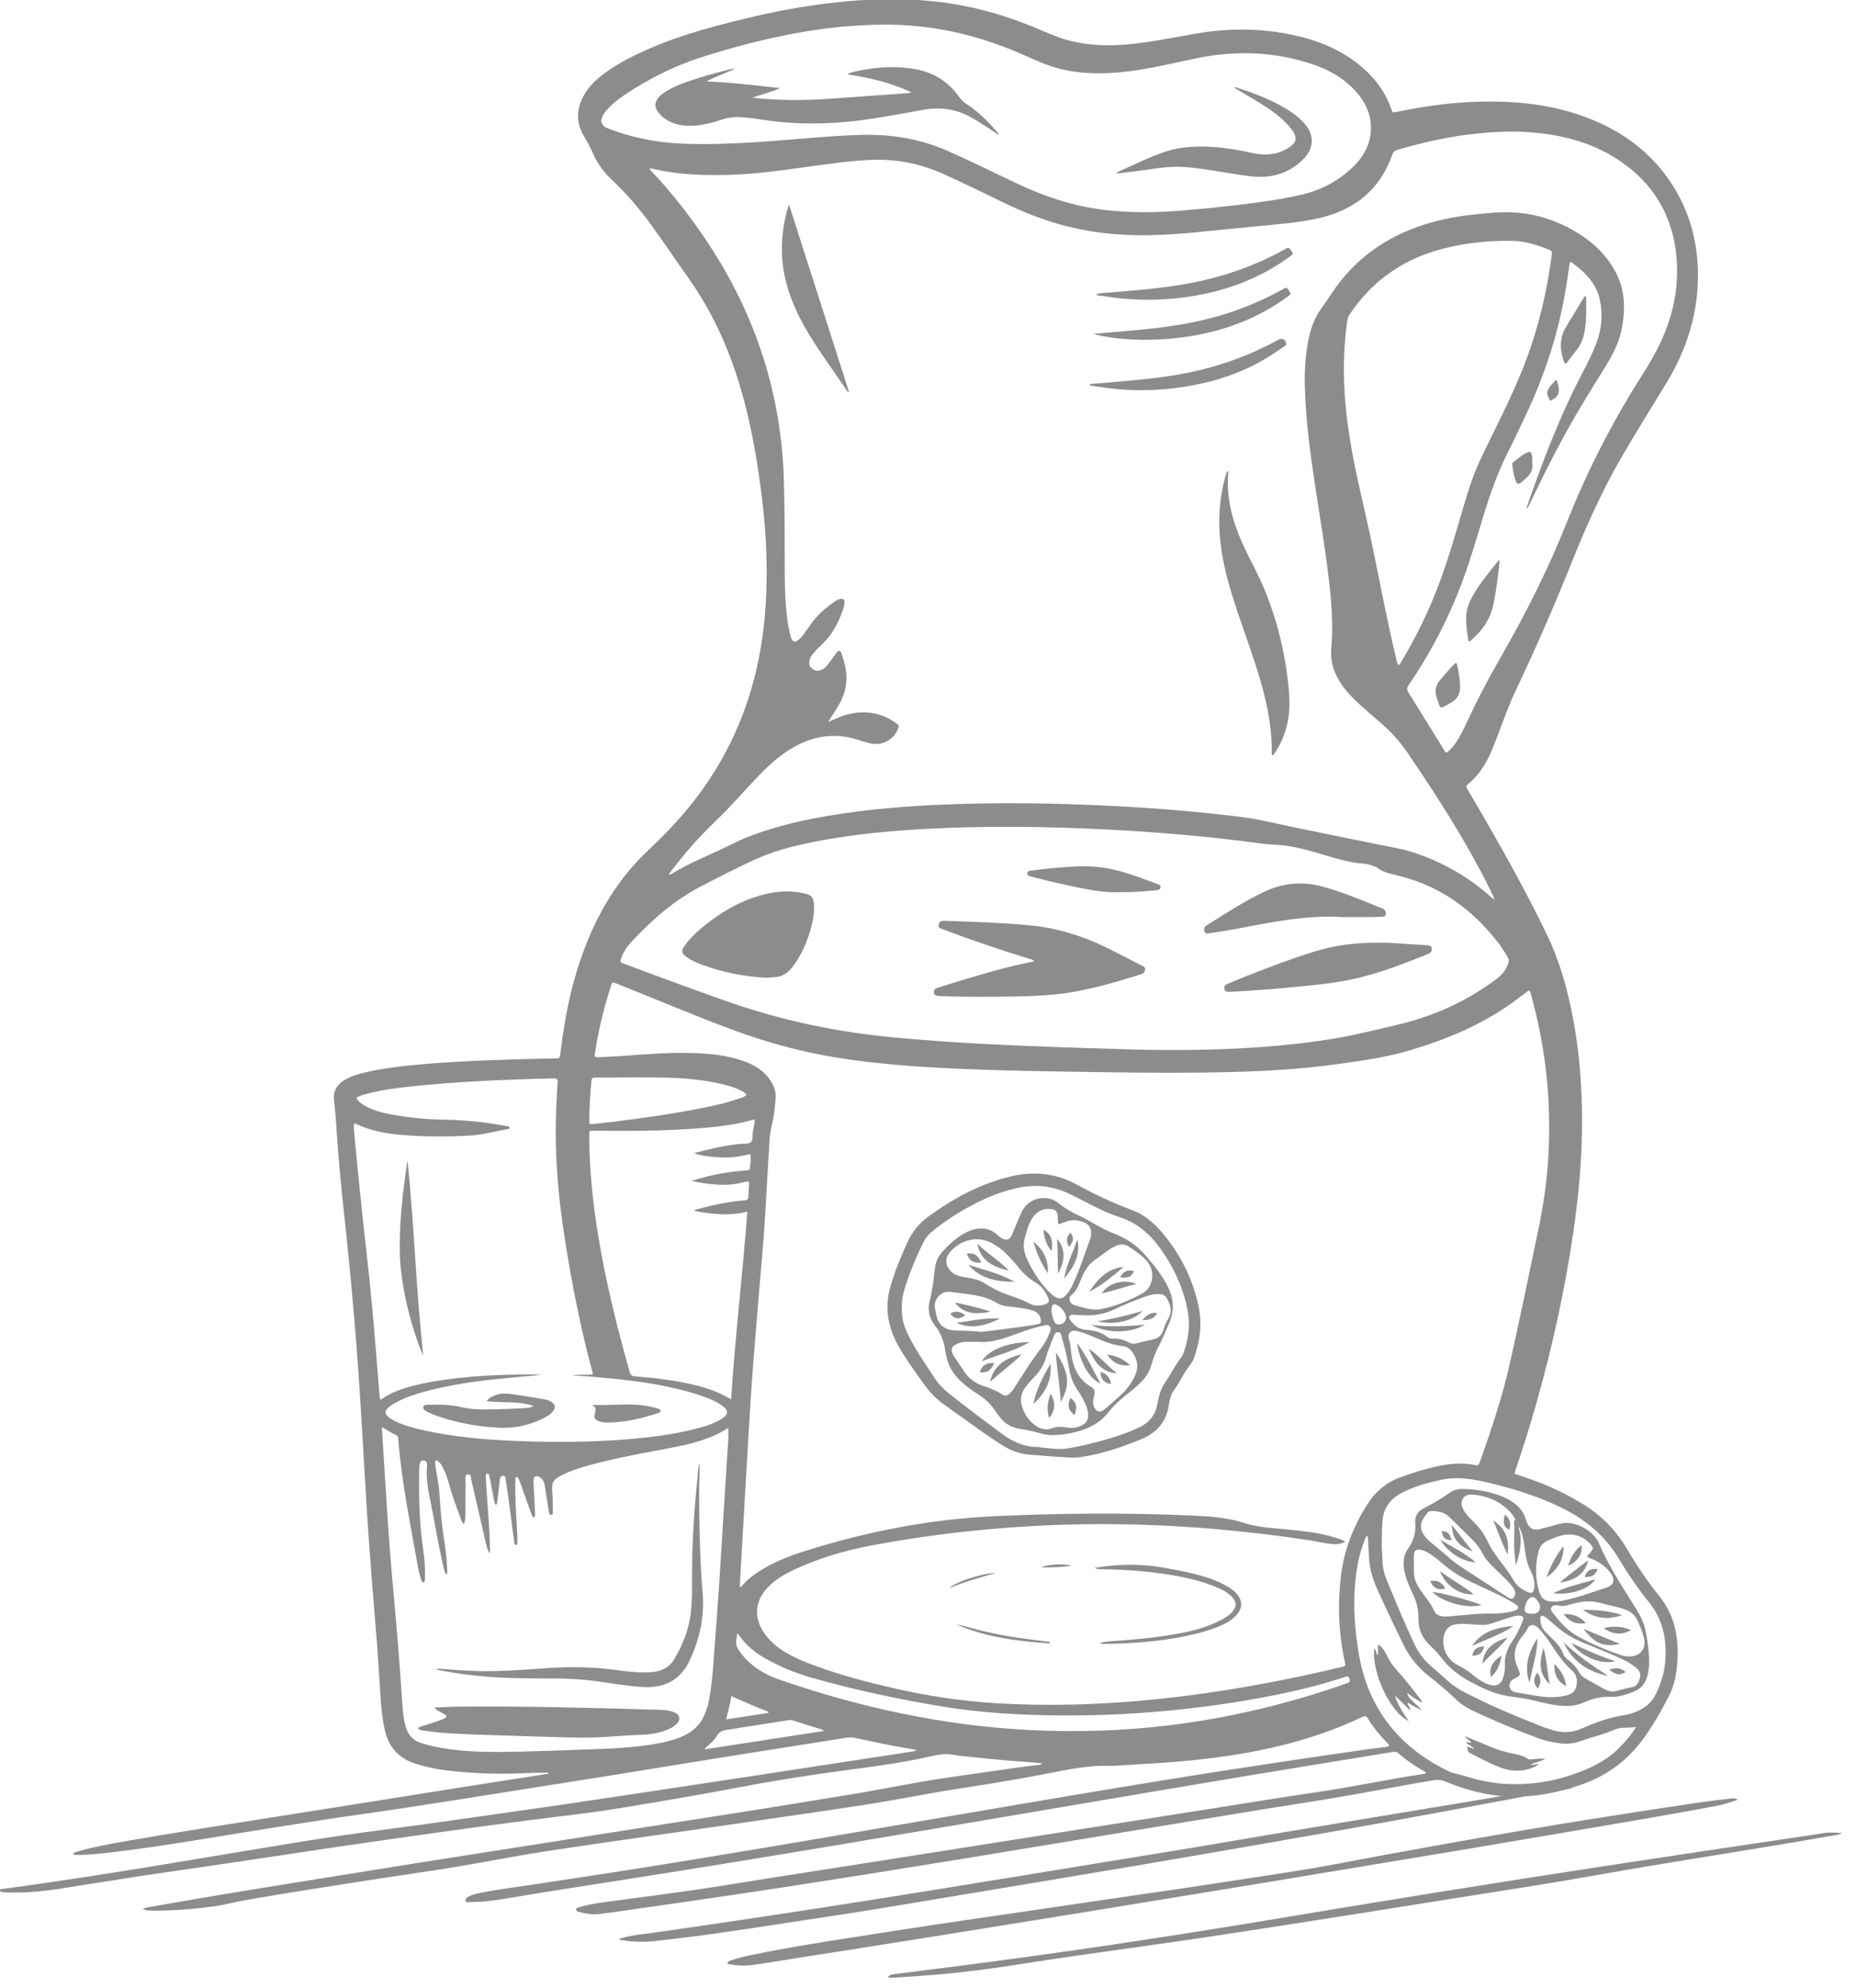 <?xml version="1.0" encoding="UTF-8" standalone="no"?>
<!DOCTYPE svg PUBLIC "-//W3C//DTD SVG 1.1//EN" "http://www.w3.org/Graphics/SVG/1.1/DTD/svg11.dtd">
<svg width="326px" height="349px" version="1.1" xmlns="http://www.w3.org/2000/svg" xmlns:xlink="http://www.w3.org/1999/xlink" xml:space="preserve" xmlns:serif="http://www.serif.com/" style="fill-rule:evenodd;clip-rule:evenodd;stroke-linejoin:round;stroke-miterlimit:2;">
    <g transform="matrix(0.097,0,0,0.097,-24.573,-30.265)">
        <g>
            <g transform="matrix(1,0,0,1,1576.73,703.834)">
                <path d="M0,2677.42C-1.686,2692.04 -6.029,2705.05 -9.267,2719.59C17.305,2715.49 42.208,2711.65 67.111,2707.81L67.304,2705.77C44.909,2697.12 22.879,2687.62 0,2677.42M166.988,2740.59C166.834,2739.98 166.681,2739.36 166.528,2738.74C148.151,2732.97 129.757,2727.25 111.414,2721.38C108.063,2720.3 104.932,2720.7 101.607,2721.23C65.147,2727.03 28.69,2732.86 -7.814,2738.37C-15.782,2739.58 -22.008,2741.97 -26.157,2749.7C-29.591,2756.09 -35.303,2761.04 -40.758,2765.98C-43.14,2768.13 -46.488,2769.47 -47.818,2773.73C24.082,2762.64 95.535,2751.62 166.988,2740.59M27.364,1589.54C25.061,1585.29 21.028,1583.53 17.246,1581.52C9.26,1577.28 0.711,1574.48 -7.985,1572.14C-41.318,1563.19 -75.441,1559.68 -109.769,1558.52C-154.408,1557.01 -199.079,1558.09 -243.737,1558.23C-244.737,1558.23 -245.743,1558.33 -246.735,1558.24C-250.899,1557.89 -252.591,1559.73 -252.971,1563.94C-255.129,1587.84 -256.845,1611.77 -256.874,1635.78C-256.882,1642.45 -256.656,1642.77 -250.186,1642.14C-235.932,1640.75 -221.69,1639.19 -207.485,1637.37C-160.577,1631.37 -113.716,1625.01 -67.26,1616.06C-39.473,1610.71 -11.668,1605.31 15.094,1595.79C19.382,1594.27 24.083,1593.28 27.364,1589.54M11.745,2563.63C9.127,2568.24 10.069,2571.7 9.383,2574.85C7.349,2584.21 11.221,2591.45 16.668,2598.65C34.586,2622.35 58.247,2637.53 86.001,2647.16C233.44,2698.36 384.602,2730.93 540.775,2738.82C626.521,2743.15 712.003,2740.31 797.179,2729.67C857.368,2722.16 916.892,2710.89 975.715,2696.02C1022.22,2684.26 1068.13,2670.49 1113.36,2654.5C1120.12,2652.11 1120.46,2651.06 1118.64,2645.49C1116.82,2639.94 1113.4,2642.03 1109.93,2643.12C1097.85,2646.88 1085.82,2650.82 1073.65,2654.23C1023.58,2668.26 972.679,2678.45 921.392,2686.91C862.517,2696.63 803.295,2703.37 743.816,2707.67C693.953,2711.28 643.987,2712.85 593.971,2712.39C522.59,2711.72 451.448,2707.85 380.94,2696.06C300.762,2682.65 221.305,2665.86 143.12,2643.45C115.511,2635.53 89.134,2624.36 63.928,2610.55C43.232,2599.22 25.231,2584.73 11.745,2563.63M1177.31,2406.66C1177.66,2413.52 1178.37,2423.83 1178.69,2434.15C1179.03,2445.31 1181.65,2455.98 1185.84,2466.17C1201.77,2504.98 1217.9,2543.71 1235.66,2581.74C1242.78,2596.98 1252.22,2610.59 1265.01,2621.73C1276.32,2631.58 1287.52,2641.55 1298.75,2651.48C1306.28,2658.14 1314.54,2663.69 1323.4,2668.41C1369.92,2693.21 1418.58,2713.18 1467.48,2732.62C1473.65,2735.07 1480.1,2736.84 1486.45,2738.84C1504.67,2744.59 1522.27,2743.52 1539.97,2735.77C1564.68,2724.95 1589.94,2715.61 1616.92,2711.69C1626.8,2710.25 1636.25,2706.7 1645.2,2702.1C1658.01,2695.52 1667.57,2686.28 1673.91,2672.82C1682.83,2653.87 1689.01,2634.42 1690.5,2613.57C1693.25,2575.12 1686.51,2539.28 1661.56,2508.37C1641.23,2483.18 1622.98,2456.51 1606.35,2428.76C1582.13,2388.36 1547.93,2359.2 1506.16,2338.24C1463.94,2317.05 1419.24,2303.01 1373.5,2291.97C1343.94,2284.83 1314.45,2279.33 1283.71,2286.21C1259.2,2291.7 1235.22,2298.07 1212.96,2309.91C1192.73,2320.67 1180.53,2336.66 1178.63,2360.26C1177.48,2374.59 1177.52,2388.88 1177.31,2406.66M1637.54,2733.23C1630.34,2734.43 1623.69,2734.34 1617.05,2734.59C1610.7,2734.83 1604.36,2735.53 1598.52,2738.16C1578.4,2747.21 1556.75,2751.66 1536.12,2759.2C1524.75,2763.35 1512.83,2764.19 1500.66,2762.91C1486.31,2761.39 1472.41,2758.06 1458.99,2753.04C1420.63,2738.68 1382.91,2722.78 1345.72,2705.62C1333.28,2699.89 1321.61,2692.8 1311.61,2683.26C1295.68,2668.08 1278.9,2653.89 1261.57,2640.33C1242.67,2625.53 1227.97,2607.38 1217.28,2585.72C1201.07,2552.88 1185.43,2519.78 1170.26,2486.44C1161.78,2467.81 1155.52,2448.75 1154.3,2428.06C1153.63,2416.76 1153.24,2405.44 1152.48,2394.15C1152.32,2391.83 1152.89,2389.13 1150.04,2386.97C1149.07,2388.95 1148.26,2390.38 1147.64,2391.88C1137.15,2417.36 1131.78,2444.02 1129.3,2471.35C1125.42,2514.11 1128.46,2556.57 1135.39,2598.77C1142.09,2639.63 1155.72,2678 1178.76,2712.7C1208.71,2757.8 1249.74,2789.81 1297.98,2813.22C1301.26,2814.81 1304.71,2816.27 1308.25,2817.03C1321.93,2820 1335.2,2824.45 1348.73,2827.94C1365.19,2832.2 1381.95,2835.05 1398.92,2836.11C1442.35,2838.82 1484.62,2832.88 1525.65,2818.38C1555.08,2807.98 1582.97,2794.92 1605.54,2772.53C1617.59,2760.59 1628.74,2747.96 1637.54,2733.23M-0.263,2140.25C7.117,2026.78 20.524,1914.75 29.181,1800.72C-3.718,1809.25 -35.064,1805.29 -66.691,1799.4C-65.932,1798.46 -65.63,1797.73 -65.117,1797.52C-63.584,1796.91 -61.979,1796.47 -60.382,1796.04C-32.686,1788.56 -4.697,1782.58 23.959,1780.34C28.876,1779.95 31.112,1778.35 31.167,1773.21C31.246,1765.88 31.997,1758.57 32.307,1751.25C32.527,1746.06 31.818,1745.49 26.549,1746.48C23.28,1747.09 20.07,1748.02 16.826,1748.77C-13.035,1755.68 -42.427,1750.94 -71.888,1745.21C-55.11,1739.53 -38.006,1735.55 -20.76,1732.2C-5.051,1729.15 10.853,1727.45 26.787,1726.05C29.607,1725.81 33.3,1726.59 33.75,1722.25C34.623,1713.84 36.17,1705.41 34.407,1696.45C17.241,1700.79 0.539,1703.32 -16.586,1702.66C-39.007,1701.8 -61.045,1698.59 -66.718,1694.79C-38.829,1687.2 -11.007,1680.68 17.612,1678.04C23.842,1677.47 31.522,1678.87 35.766,1674.74C39.669,1670.94 38.283,1663.41 38.902,1657.53C39.719,1649.78 42.745,1642.28 42.28,1633.79C33.222,1636.05 24.929,1638.44 16.5,1640.16C-20.828,1647.81 -58.734,1650.26 -96.668,1652.29C-146.286,1654.94 -195.946,1654.76 -245.609,1654.29C-257.679,1654.17 -257.017,1652.91 -256.961,1665.39C-256.684,1726.86 -250.16,1787.8 -240.071,1848.32C-226.423,1930.19 -206.491,2010.65 -183.898,2090.48C-182.273,2096.22 -179.86,2098.41 -173.818,2098.87C-147.915,2100.84 -122.068,2103.51 -96.479,2108.2C-70.558,2112.94 -44.888,2118.63 -20.753,2129.62C-14.163,2132.62 -7.872,2136.28 -0.263,2140.25M1207.31,811.746C1210.48,810.466 1211.35,807.769 1212.65,805.582C1231.48,774.112 1248.52,741.718 1263.29,708.129C1282.63,664.15 1297.69,618.677 1311.22,572.644C1347.32,449.746 1341.05,470.366 1392.77,363.865C1408.92,330.617 1424.36,297.051 1437.56,262.476C1461.34,200.237 1476.11,135.828 1485.01,69.945C1485.57,65.821 1485.98,62.436 1480.79,60.347C1459.67,51.85 1438.24,44.752 1415.23,44.132C1372.02,42.967 1329.37,47.601 1287.54,58.375C1217.27,76.473 1161.26,115.286 1120.29,175.412C1118.04,178.708 1115.93,181.911 1115.3,186.118C1108.77,229.464 1107.45,273.041 1109.96,316.718C1113.11,371.724 1122.82,425.799 1134.49,479.537C1143.26,519.869 1152.94,560.007 1161.27,600.427C1174.9,666.611 1187.34,733.042 1203.11,798.775C1204.17,803.169 1204.6,807.859 1207.31,811.746M-250.443,2095.37C-250.989,2092.4 -251.184,2090.78 -251.591,2089.21C-255.275,2075.04 -259.247,2060.93 -262.662,2046.69C-279.911,1974.77 -293.63,1902.17 -304.313,1829C-310.571,1786.13 -314.809,1743.03 -316.668,1699.74C-318.514,1656.75 -317.386,1613.79 -314.505,1570.86C-313.738,1559.43 -313.86,1559.4 -324.976,1559.66C-410.601,1561.66 -496.133,1565.37 -581.347,1574.39C-608.5,1577.26 -635.581,1580.88 -661.98,1588.24C-667.582,1589.81 -673.459,1590.95 -678.388,1595.12C-673.042,1603.52 -665.432,1608.2 -657.292,1612.13C-644.909,1618.1 -631.724,1621.63 -618.295,1624.25C-584.849,1630.78 -550.995,1633.85 -516.996,1634.39C-479.564,1634.99 -442.595,1639.08 -405.886,1646.08C-404.044,1646.43 -401.717,1646.05 -401.173,1648.68C-401.618,1650.72 -403.299,1651.24 -404.871,1651.5C-426.875,1655.13 -448.481,1661.52 -470.776,1662.87C-514.052,1665.5 -557.396,1665.51 -600.599,1661.48C-627.866,1658.93 -654.675,1653.8 -679.642,1641.68C-680.458,1641.28 -681.522,1641.4 -682.802,1641.23C-683.478,1648.76 -682.565,1656.02 -681.872,1663.27C-678.89,1694.43 -675.979,1725.61 -672.763,1756.75C-668.658,1796.5 -664.488,1836.26 -659.969,1875.96C-655.072,1918.99 -650.785,1962.07 -647.01,2005.21C-643.207,2048.68 -639.909,2092.19 -636.346,2135.68C-636.196,2137.51 -636.742,2139.84 -633.573,2140.68C-624.654,2134.18 -614.713,2128.88 -604.086,2124.86C-583.756,2117.19 -562.711,2112.15 -541.365,2108.47C-480.086,2097.91 -418.238,2095.05 -356.177,2095.45C-351.97,2095.47 -347.767,2095.95 -343.562,2096.22C-371.657,2098.68 -399.519,2101.03 -427.34,2103.98C-467.784,2108.26 -507.936,2114.28 -547.355,2124.43C-568.651,2129.91 -589.668,2136.38 -609.006,2147.25C-614.247,2150.2 -619.37,2153.39 -623.181,2158.16C-626.706,2162.57 -626.66,2165.44 -622.964,2169.7C-618.731,2174.58 -613.141,2177.6 -607.392,2180.32C-591.636,2187.77 -574.932,2192.33 -558.02,2196.1C-501.555,2208.7 -444.146,2213.52 -386.521,2215.8C-318.892,2218.46 -251.274,2218.13 -183.762,2212.33C-144.233,2208.93 -104.953,2203.99 -66.406,2194.29C-50.24,2190.23 -34.204,2185.62 -19.652,2177.2C-3.968,2168.13 -3.725,2160.17 -18.649,2150.21C-29.257,2143.13 -40.997,2138.36 -52.998,2134.28C-107.296,2115.83 -163.639,2107.92 -220.38,2102.3C-242.889,2100.06 -265.446,2098.2 -288.074,2097.05C-275.944,2095.02 -263.65,2096.29 -250.443,2095.37M273.971,-347.223C222.901,-346.826 172.25,-341.72 121.974,-332.687C62.556,-322.011 4.29,-306.798 -53.205,-288.494C-102.768,-272.715 -148.737,-249.575 -191.955,-220.839C-204.185,-212.707 -215.684,-203.597 -225.434,-192.478C-228.971,-188.444 -232.189,-184.164 -233.999,-179.084C-236.693,-171.525 -234.238,-165.22 -227.21,-161.292C-225.191,-160.163 -222.962,-159.388 -220.788,-158.56C-178.382,-142.405 -134.394,-133.854 -89.15,-131.955C-17.044,-128.927 54.718,-134.946 126.476,-140.796C165.336,-143.965 204.183,-147.329 243.209,-147.802C294.858,-148.428 344.456,-139.498 392.02,-118.583C434.732,-99.803 476.413,-78.91 518.589,-59.035C568.036,-35.733 619.401,-18.867 673.808,-12.175C720.972,-6.374 768.243,-6.756 815.518,-10.788C852.032,-13.902 888.511,-17.391 924.883,-21.91C961.243,-26.427 997.524,-31.365 1033.25,-39.792C1068.48,-48.101 1099.26,-64.701 1125.24,-89.689C1146.24,-109.886 1158.79,-134.238 1157.6,-164.333C1156.66,-188.112 1146.7,-208.052 1131.27,-225.484C1109.46,-250.121 1081.7,-265.742 1050.92,-275.919C983.279,-298.284 914.425,-300.942 844.774,-286.899C797.463,-277.36 750.634,-265.116 702.368,-260.909C666.68,-257.799 631.174,-258.361 596.088,-267.002C570.67,-273.262 547.213,-284.497 523.432,-294.871C443.881,-329.576 360.964,-348.024 273.971,-347.223M-483.454,2365.82C-487.942,2363 -488.677,2358.86 -489.975,2355.27C-497.337,2334.92 -505.04,2314.68 -510.693,2293.75C-513.477,2283.45 -517.027,2273.39 -521.914,2263.88C-524.744,2258.37 -527.928,2253.03 -533.896,2250.27C-537.106,2253.86 -535.658,2257.2 -535.325,2260.4C-533.704,2275.98 -529.356,2291.16 -528.398,2306.83C-526.751,2333.77 -524.794,2360.67 -520.643,2387.37C-517.522,2407.45 -514.809,2427.6 -514.065,2447.95C-513.954,2450.98 -513.023,2454.23 -515.645,2457.7C-519.145,2452.67 -519.762,2447.7 -520.883,2442.96C-530.244,2403.41 -536.558,2363.25 -544.683,2323.45C-548.961,2302.49 -552.427,2281.5 -550.506,2260C-550.417,2259.01 -550.466,2257.99 -550.549,2257C-550.897,2252.79 -554.066,2251.51 -557.436,2251.01C-560.586,2250.54 -562.106,2252.78 -563.108,2255.53C-564.154,2258.4 -564.571,2261.32 -564.624,2264.35C-565.498,2313.7 -564.802,2362.97 -557.584,2411.97C-555.157,2428.44 -553.59,2445.06 -554.389,2461.78C-554.554,2465.24 -553.754,2469.06 -556.534,2471.96C-560.651,2471.04 -560.839,2467.6 -561.655,2464.95C-563.515,2458.91 -565.384,2452.81 -566.473,2446.6C-580.166,2368.55 -596.493,2290.9 -602.715,2211.7C-602.896,2209.4 -602.691,2206.92 -605.332,2205.71C-614.344,2201.59 -622.771,2196.36 -632.092,2190.5C-632.092,2193.17 -632.162,2194.44 -632.082,2195.71C-628.241,2256.23 -624.52,2316.77 -620.476,2377.28C-618.631,2404.87 -616.28,2432.43 -613.919,2459.99C-610.25,2502.81 -606.122,2545.6 -602.665,2588.43C-599.636,2625.97 -597.39,2663.56 -594.521,2701.1C-593.659,2712.39 -591.9,2723.6 -588.539,2734.49C-584.311,2748.18 -575.707,2757.49 -561.917,2762.03C-547.632,2766.72 -533.023,2769.91 -518.193,2772.21C-485.497,2777.28 -452.577,2778.7 -419.541,2778.43C-362.537,2777.98 -305.589,2775.48 -248.631,2773.53C-212.01,2772.28 -175.377,2770.32 -139.147,2764.18C-119.725,2760.89 -100.586,2756.53 -82.839,2747.55C-67.102,2739.58 -55.434,2727.79 -48.48,2711.39C-45.213,2703.68 -42.587,2695.82 -40.875,2687.65C-36.56,2667.07 -34.542,2646.17 -32.828,2625.26C-30.378,2595.37 -28.475,2565.44 -26.126,2535.54C-20.774,2467.43 -17.381,2399.2 -12.879,2331.03C-10.266,2291.46 -7.756,2251.89 -5.339,2212.31C-4.948,2205.91 -5.284,2199.46 -5.284,2192.15C-35.897,2211.53 -69.309,2220.41 -103.346,2226.99C-144.863,2235 -186.551,2242.15 -227.647,2252.2C-253.191,2258.45 -278.859,2264.34 -302.798,2275.78C-323.474,2285.65 -325.502,2289.39 -323.693,2312.11C-322.874,2322.39 -322.906,2332.75 -322.776,2343.07C-322.745,2345.52 -322.409,2349.22 -325.915,2349.32C-329.12,2349.42 -329.641,2345.84 -330.118,2343.33C-331.173,2337.77 -331.808,2332.13 -332.691,2326.54C-334.351,2316.01 -335.993,2305.49 -337.783,2294.99C-338.846,2288.75 -342.033,2283.69 -347.62,2280.64C-353.276,2277.55 -357.345,2279.88 -357.815,2286.34C-358.055,2289.64 -357.73,2292.99 -357.557,2296.32C-356.727,2312.29 -355.772,2328.26 -355.082,2344.24C-354.936,2347.62 -354.201,2351.42 -357.583,2354.86C-361.466,2349.92 -362.877,2344.41 -364.764,2339.2C-370.426,2323.54 -375.835,2307.79 -381.556,2292.16C-383.102,2287.93 -384.317,2283.32 -388.034,2280.58C-390.616,2281.34 -390.607,2283.17 -390.652,2284.77C-390.829,2291.1 -391.002,2297.43 -390.948,2303.76C-390.705,2332.44 -388.446,2361.02 -387.062,2389.65C-386.869,2393.64 -386.995,2397.64 -387.159,2401.64C-387.217,2403.05 -388.258,2404.15 -389.799,2403.83C-390.643,2403.65 -391.774,2402.88 -392.005,2402.14C-392.592,2400.25 -392.801,2398.23 -393.062,2396.26C-396.29,2371.82 -399.438,2347.38 -402.741,2322.95C-404.526,2309.76 -406.565,2296.59 -408.501,2283.42C-408.856,2281 -409.541,2278.68 -412.505,2278.54C-415.613,2278.38 -417.441,2280.27 -418.282,2283.06C-418.759,2284.64 -418.943,2286.33 -419.132,2287.98C-420.376,2298.9 -421.604,2309.82 -422.798,2320.74C-423.202,2324.45 -423.228,2328.25 -425.619,2331.61C-428.468,2329.27 -428.518,2326.49 -429.019,2323.92C-431.572,2310.85 -434.064,2297.76 -436.625,2284.69C-437.137,2282.08 -437.804,2279.5 -438.499,2276.93C-438.85,2275.64 -439.455,2274.35 -441.128,2274.49C-443.105,2274.66 -443.949,2276.09 -444.134,2277.83C-444.308,2279.48 -444.281,2281.16 -444.177,2282.82C-443.398,2295.12 -442.585,2307.43 -441.77,2319.73C-439.766,2349.98 -437.036,2380.2 -436.621,2410.54C-436.589,2412.89 -436.031,2415.5 -438.232,2418.44C-441.81,2411.11 -443.221,2404.28 -444.775,2397.55C-453.385,2360.24 -461.829,2322.89 -470.507,2285.6C-471.378,2281.85 -470.501,2275.43 -476.671,2276.21C-482.573,2276.96 -480.822,2283.04 -480.871,2287.01C-481.115,2306.68 -481,2326.34 -481.077,2346.01C-481.101,2352.32 -480.969,2358.68 -483.454,2365.82M693.212,1506.18C707.031,1506.61 727.348,1507.5 747.675,1507.81C819.685,1508.91 891.642,1508.07 963.51,1502.55C1007.72,1499.15 1051.73,1494.3 1095.43,1486.77C1132.86,1480.32 1169.69,1471.05 1206.62,1462.32C1266.87,1448.07 1322.85,1423.87 1373.56,1388.02C1387.47,1378.19 1401.35,1368.6 1406.38,1350.63C1407.38,1347.05 1407.74,1344.76 1406.09,1341.8C1400.72,1332.18 1394.75,1322.95 1388.04,1314.22C1340.98,1253.03 1281.46,1210.54 1205.62,1192.35C1192.74,1189.26 1179.56,1186.64 1168.68,1178.05C1166.69,1176.48 1163.75,1176.14 1161.33,1175.07C1150.71,1170.36 1139.15,1171.11 1128.04,1169.23C1104.34,1165.2 1081.53,1157.67 1058.52,1150.96C1034.49,1143.96 1010.3,1137.89 985.129,1136.77C977.48,1136.42 969.796,1136.05 962.223,1135.01C913.368,1128.27 864.368,1122.79 815.247,1118.51C751.827,1112.99 688.286,1109.03 624.672,1106.77C537.043,1103.65 449.405,1103.17 361.772,1107.62C296.491,1110.95 231.486,1116.58 167.121,1128.26C125.766,1135.76 84.768,1145.02 46.195,1162.16C11.198,1177.71 -22.693,1195.64 -56.763,1213.13C-64.458,1217.08 -71.926,1221.52 -79.283,1226.08C-117.85,1249.99 -150.753,1280.51 -181.56,1313.54C-189.232,1321.77 -195.017,1330.76 -198.778,1341.27C-201.568,1349.07 -201.79,1349.12 -194.266,1351.96C-132.563,1375.2 -70.698,1397.99 -8.507,1419.92C90.705,1454.92 192.74,1476.21 297.381,1485.72C353.474,1490.82 409.641,1494.98 465.892,1497.69C539.464,1501.23 613.065,1504.23 693.212,1506.18M15.495,2479.59C18.24,2479.67 18.981,2478.51 19.822,2477.52C30.332,2465.18 43.228,2455.81 57.039,2447.58C80.946,2433.33 106.734,2423.31 133.113,2414.98C245.761,2379.39 360.922,2357.01 479.073,2351.71C596.328,2346.45 713.644,2345.31 830.937,2350.52C863.795,2351.98 896.588,2353.9 928.531,2364.13C954.599,2372.48 982.269,2373.38 1009.43,2376.16C1034.95,2378.77 1060.49,2381.36 1085.3,2388.31C1093.8,2390.69 1102.45,2392.85 1111.53,2398.19C1100.22,2403.69 1089.76,2402.82 1079.35,2401.26C1069.48,2399.78 1059.72,2397.51 1049.86,2395.99C993.879,2387.32 937.679,2380.57 881.24,2375.57C822.774,2370.39 764.211,2367.33 705.553,2366.44C617.499,2365.1 529.649,2368.92 442.001,2377.78C379.321,2384.11 317.014,2392.91 255.12,2404.53C206.517,2413.65 159.267,2427.41 114.328,2448.41C96.423,2456.78 79.487,2466.6 65.702,2481.14C43.144,2504.92 40.479,2534.17 58.464,2561.48C67.029,2574.48 78.119,2584.96 90.947,2593.61C109.318,2606 129.7,2614.3 150.32,2621.97C197.546,2639.54 246.212,2652.11 295.254,2663.36C354.787,2677 414.984,2686.12 475.952,2690.01C524.214,2693.08 572.5,2693.85 620.859,2692.66C686.56,2691.04 751.951,2685.59 817.13,2677.6C867.382,2671.44 917.385,2663.5 967.144,2654.1C1013.29,2645.38 1059.25,2635.82 1104.85,2624.57C1111.92,2622.83 1112.08,2622.62 1110.61,2616.02C1099.35,2565.1 1097.36,2513.73 1103.2,2462C1108.65,2413.73 1125.82,2369.67 1152.09,2329.12C1167.21,2305.79 1187.87,2288.93 1214.61,2280.14C1225.68,2276.5 1236.64,2272.48 1247.83,2269.27C1280.33,2259.95 1313.06,2252.2 1347.19,2259.5C1352.27,2260.58 1353.53,2257.62 1354.83,2253.94C1375.6,2195.21 1395.57,2136.17 1409.15,2075.32C1427.13,1994.73 1444.06,1913.9 1460.81,1833.04C1469.86,1789.31 1476.37,1745.11 1478.84,1700.47C1481.51,1652.15 1480.7,1603.89 1475.64,1555.69C1470.34,1505.2 1460.74,1455.6 1447.13,1406.74C1446.53,1404.58 1446.32,1402.17 1444.08,1400.77C1440.65,1401.58 1438.43,1404.21 1435.79,1406.17C1427.48,1412.3 1419.32,1418.65 1410.89,1424.61C1355.83,1463.53 1294.5,1488.84 1230.35,1508.21C1186.45,1521.46 1141.25,1527.59 1096.07,1533.89C1034.6,1542.46 972.741,1546.23 910.757,1547.93C835.776,1549.99 760.784,1549.64 685.784,1548.53C582.47,1547.01 479.152,1545.96 375.944,1540.4C318.026,1537.28 260.274,1532.54 202.903,1523.84C151.782,1516.09 101.554,1504.51 52.261,1488.78C0.485,1472.25 -49.786,1451.79 -100.1,1431.42C-135.599,1417.04 -171.108,1402.69 -206.629,1388.37C-215.233,1384.9 -215.414,1384.92 -218.238,1393.89C-221.636,1404.69 -224.909,1415.54 -227.951,1426.44C-235.833,1454.69 -241.866,1483.36 -246.472,1512.32C-247.894,1521.26 -247.549,1521.55 -238.758,1521.15C-224.444,1520.5 -210.118,1519.95 -195.83,1518.92C-156.273,1516.05 -116.745,1512.76 -77.021,1513.53C-43.591,1514.18 -10.468,1516.84 21.422,1527.93C39.681,1534.29 56.122,1543.45 67.976,1559.26C75.966,1569.91 81.466,1581.88 80.345,1595.36C79.05,1610.91 77.672,1626.52 74.015,1641.83C71.698,1651.53 69.833,1661.39 69.246,1671.4C66.65,1715.64 64.007,1759.89 61.533,1804.14C58.502,1858.38 52.964,1912.42 48.628,1966.56C44.93,2012.73 40.857,2058.87 37.586,2105.07C34.22,2152.6 31.531,2200.18 28.713,2247.75C24.891,2312.29 21.217,2376.84 17.505,2441.38C16.78,2454 16.174,2466.63 15.495,2479.59M-112.684,1189.67C-112.126,1190.17 -111.568,1190.67 -111.009,1191.17C-94.954,1181.66 -78.603,1172.7 -61.612,1165C-37.644,1154.14 -13.723,1143.19 9.888,1131.56C24.242,1124.49 39.262,1118.98 54.403,1113.82C102.51,1097.43 152.134,1087.68 202.267,1080.28C258.022,1072.04 314.141,1067.39 370.4,1064.72C479.037,1059.57 587.668,1061.29 696.229,1066.89C759.785,1070.17 823.25,1075.03 886.497,1082.29C912.299,1085.25 938.191,1087.85 963.596,1093.43C1032.55,1108.58 1101.83,1122.09 1170.97,1136.32C1191.51,1140.55 1212.38,1143.66 1232.34,1150.07C1285.67,1167.2 1333.62,1194.07 1375.33,1231.73C1376.8,1233.05 1378.14,1234.87 1381.44,1235.17C1369.96,1209.54 1357.17,1185.83 1344.18,1162.24C1308,1096.49 1267.02,1033.74 1224.92,971.669C1210.94,951.071 1194.62,932.821 1175.89,916.594C1169.85,911.357 1163.7,906.233 1157.71,900.928C1142.75,887.669 1127.34,874.881 1114.38,859.523C1095.45,837.091 1083.36,811.929 1085.98,781.883C1088.86,748.842 1087.62,715.945 1084.4,683.075C1077.92,616.735 1066.38,551.092 1056.48,485.228C1047.71,426.89 1039.82,368.472 1038.13,309.412C1037.36,282.711 1038.64,256.093 1043.34,229.744C1047.18,208.267 1053.26,187.445 1065.87,169.368C1072.35,160.095 1079.01,150.956 1085.13,141.438C1095.81,124.855 1108.04,109.468 1121.69,95.258C1164.49,50.688 1217.17,23.564 1276.43,8.213C1310.75,-0.678 1345.78,-4.293 1381.07,-6.994C1438.83,-11.416 1491.4,2.723 1539.38,34.553C1565.04,51.577 1586.12,73.181 1600.65,100.573C1617.53,132.419 1618.47,166.231 1612.16,200.836C1607.78,224.84 1597.39,246.35 1584.85,266.942C1569.42,292.264 1553.56,317.326 1538.33,342.766C1504.24,399.7 1474.32,458.848 1445.69,518.662C1444.83,520.464 1444.05,522.311 1443.11,524.071C1442.32,525.54 1441.85,527.36 1439.55,528.374C1439.78,526.763 1439.76,525.759 1440.07,524.869C1468.81,442.421 1499.62,360.838 1540.32,283.343C1549.6,265.652 1558.59,247.781 1565.77,229.094C1575.34,204.175 1577.43,178.238 1572.39,152.372C1566.67,122.955 1547.22,102.319 1523.87,85.045C1522.17,83.787 1520.6,81.428 1517.7,83.121C1514.75,102.111 1512.15,121.252 1508.77,140.257C1495.18,216.796 1471.07,289.965 1437.64,360.096C1427.03,382.345 1416.66,404.721 1405.52,426.698C1382.64,471.804 1367.72,519.779 1353.38,568.011C1341.32,608.555 1328.5,648.844 1312.39,688.015C1289.38,743.989 1260.84,796.975 1226.64,846.895C1223.42,851.599 1221.64,855.121 1225.34,860.98C1246.87,895.066 1267.84,929.497 1289.07,963.767C1290.55,966.149 1291.21,969.459 1294.99,970.176C1302.28,964.333 1308.18,957.203 1313.3,949.354C1320.24,938.711 1325.68,927.267 1330.99,915.788C1349.78,875.253 1370.51,835.743 1392.83,797.058C1438.33,718.176 1479.08,636.965 1512.74,552.291C1549.53,459.772 1594.65,371.537 1648.22,287.603C1656.82,274.134 1665.02,260.364 1672.57,246.286C1703.63,188.379 1718.08,126.886 1709.33,61.216C1700.31,-6.54 1667.04,-60.004 1610.83,-98.925C1563.84,-131.464 1510.81,-146.535 1454.54,-151.752C1419.9,-154.963 1385.33,-153.764 1350.75,-150.284C1301.18,-145.297 1252.86,-134.519 1205.17,-120.439C1200.05,-118.928 1197.88,-116.362 1196.14,-111.395C1174.57,-49.913 1130.08,-13.391 1068.14,1.84C1028.33,11.632 987.149,13.868 946.41,18.146C916.592,21.278 886.706,23.763 856.889,26.915C803.795,32.527 750.666,36.251 697.258,32.095C662.961,29.426 629.198,23.837 596.008,14.668C560.235,4.785 526.104,-9.244 492.73,-25.287C456.112,-42.889 419.799,-61.104 382.636,-77.602C340.067,-96.5 295.972,-104.813 249.416,-102.388C209.728,-100.321 170.553,-94.424 131.296,-89.032C84.748,-82.64 38.235,-76.234 -8.849,-75.252C-49.585,-74.403 -90.14,-75.619 -130.216,-83.833C-135.935,-85.006 -141.635,-86.265 -147.535,-87.525C-147.329,-84.553 -145.571,-83.358 -144.228,-81.938C-106.106,-41.624 -72.353,2.154 -41.786,48.376C44.085,178.227 90.642,320.701 95.247,476.611C96.694,525.596 96.802,574.586 96.818,623.583C96.829,657.578 96.892,691.578 101.047,725.409C102.471,736.998 104.493,748.472 107.556,759.726C110.62,770.988 115.936,772.231 124.269,763.816C126.608,761.454 128.823,758.928 130.804,756.261C135.176,750.378 139.511,744.458 143.597,738.375C154.95,721.472 170.358,708.817 186.602,697.038C189.007,695.294 191.685,693.776 194.451,692.71C201.872,689.85 205.546,692.503 204.82,700.283C204.482,703.896 203.645,707.554 202.438,710.982C194.058,734.801 182.874,756.922 164.02,774.46C158.175,779.897 152.449,785.508 147.525,791.86C145.048,795.054 142.753,798.4 141.817,802.313C140.432,808.105 140.899,813.815 145.935,817.811C150.875,821.731 156.451,823.383 162.737,820.659C167.142,818.75 170.795,815.905 173.705,812.209C177.618,807.24 181.252,802.052 185.014,796.964C187.192,794.02 189.153,790.869 191.632,788.204C194.79,784.809 197.542,785.203 199.093,789.615C205.08,806.652 209.891,823.955 208.338,842.337C206.961,858.635 201.085,873.395 192.684,887.219C187.391,895.929 181.787,904.449 175.109,914.964C180.537,912.541 184.069,911.03 187.545,909.4C207.875,899.871 229.057,895.226 251.586,897.987C269.211,900.147 284.921,906.963 299.166,917.368C301.516,919.085 304.071,920.47 302.722,924.54C296.331,943.834 278.365,955.952 258.076,954.345C252.05,953.867 246.311,952.178 240.557,950.478C230.981,947.647 221.525,944.12 211.756,942.284C176.515,935.66 143.57,942.882 112.67,960.387C87.454,974.671 66.552,994.231 46.697,1015.03C21.384,1041.54 -2.501,1069.4 -29.075,1094.73C-53.475,1117.99 -75.998,1143 -97.008,1169.36C-102.339,1176.05 -107.465,1182.9 -112.684,1189.67M-1324.6,3029.16C-1323.54,3025.99 -1320.86,3026.54 -1318.69,3026.26C-1216.64,3012.87 -1115.03,2996.54 -1013.48,2979.84C-938.886,2967.57 -864.363,2954.87 -789.749,2942.74C-732.876,2933.49 -675.86,2925.2 -618.702,2917.83C-563.209,2910.66 -507.828,2902.63 -452.422,2894.8C-399.655,2887.35 -346.9,2879.81 -294.176,2872.06C-238.158,2863.84 -182.178,2855.36 -126.19,2846.92C-71.52,2838.69 -16.857,2830.41 37.8,2822.09C91.797,2813.87 145.784,2805.57 199.773,2797.29C241.252,2790.93 282.725,2784.53 324.207,2778.19C327.8,2777.64 331.458,2777.45 335.755,2774.9C319.225,2771.95 303.664,2769.39 288.196,2766.36C267.285,2762.26 246.407,2757.97 225.602,2753.38C219.586,2752.05 213.801,2751.85 207.802,2752.8C137.084,2764.03 66.344,2775.11 -4.359,2786.43C-76.704,2798.02 -149,2809.92 -221.344,2821.51C-290.401,2832.59 -359.483,2843.5 -428.57,2854.38C-486.473,2863.5 -544.374,2872.64 -602.325,2881.44C-645.13,2887.94 -688.059,2893.64 -730.855,2900.2C-787.478,2908.87 -844.075,2917.73 -900.592,2927.06C-978.478,2939.92 -1056.35,2952.83 -1134.83,2961.6C-1149.73,2963.26 -1164.67,2964.71 -1179.69,2964.77C-1183.48,2964.79 -1187.4,2965.31 -1191.87,2963.26C-1188.3,2959.52 -1184.34,2958.95 -1180.66,2957.91C-1153.37,2950.24 -1125.52,2945.12 -1097.65,2940.22C-998.251,2922.78 -898.477,2907.65 -798.822,2891.8C-695.546,2875.36 -592.272,2858.93 -488.985,2842.57C-437.342,2834.39 -385.672,2826.37 -334.015,2818.28C-332.747,2818.08 -331.486,2817.84 -330.009,2817.58C-332.035,2814.76 -334.693,2815.9 -336.902,2815.94C-351.232,2816.18 -365.568,2816.39 -379.885,2817.03C-425.278,2819.05 -470.525,2817.11 -515.608,2811.79C-534.467,2809.56 -553.029,2805.56 -571.2,2799.81C-601.544,2790.2 -619.974,2770.02 -626.948,2738.94C-630.904,2721.31 -632.928,2703.46 -634.233,2685.52C-636.578,2653.28 -638.22,2621 -640.625,2588.76C-643.5,2550.22 -647,2511.73 -649.987,2473.19C-653.026,2433.99 -656.097,2394.79 -658.571,2355.55C-662.682,2290.36 -666.167,2225.13 -670.224,2159.94C-672.852,2117.7 -675.658,2075.47 -679.049,2033.29C-683.508,1977.83 -688.428,1922.41 -694.117,1867.06C-700.93,1800.78 -708.731,1734.59 -713.215,1668.08C-714.762,1645.14 -716.187,1622.16 -718.833,1599.34C-720.856,1581.89 -713.231,1570.54 -699.249,1562.2C-687.084,1554.93 -673.521,1551.3 -659.861,1548.22C-627.3,1540.86 -594.211,1537.05 -561.012,1534.14C-482.272,1527.27 -403.308,1525.37 -324.34,1523.44C-309.742,1523.09 -310.646,1526.35 -308.528,1508.9C-299.945,1438.18 -284.897,1369.06 -256.937,1303.19C-232.166,1244.83 -198.356,1192.56 -152.203,1148.75C-122.189,1120.26 -93.371,1090.73 -67.879,1058.03C-8.644,982.04 30.163,896.768 49.342,802.413C62.633,737.025 65.835,670.962 63.382,604.475C61.612,556.465 56.165,508.823 49.103,461.345C41.254,408.584 30.771,356.386 15.341,305.265C-5.7,235.556 -35.644,170.147 -77.935,110.576C-100.891,78.242 -122.916,45.251 -146.314,13.224C-167.605,-15.919 -191.079,-43.181 -217.447,-67.822C-231.844,-81.277 -242.677,-96.94 -250.541,-114.877C-255.345,-125.836 -261.086,-136.247 -267.192,-146.611C-280.719,-169.572 -280.202,-193.622 -267.839,-217.202C-258.655,-234.719 -244.687,-248.023 -228.957,-259.561C-202.451,-279 -173.061,-293.18 -142.994,-306.045C-89.201,-329.062 -32.877,-343.979 23.77,-357.811C77.212,-370.859 131.22,-380.915 185.889,-387.095C246.321,-393.926 306.891,-395.762 367.482,-389.315C429.838,-382.68 489.782,-366.57 547.713,-342.626C570.147,-333.354 592.156,-322.991 615.998,-317.287C647.144,-309.835 678.568,-308.492 710.314,-310.904C753.927,-314.217 796.663,-323.3 839.628,-330.775C903.522,-341.891 967.051,-341.079 1030.04,-325.407C1073.94,-314.484 1114.19,-295.878 1147.84,-264.738C1169.01,-245.151 1184.91,-222.082 1194.52,-194.784C1196.96,-187.848 1197.05,-187.77 1204.13,-189.266C1247.88,-198.514 1292.04,-204.926 1336.7,-207.117C1408.17,-210.622 1478.62,-205.109 1546.34,-179.85C1617.41,-153.335 1674.54,-109.573 1712.06,-42.551C1736.63,1.338 1748.49,48.769 1749.55,98.978C1751.11,172.472 1730.06,239.556 1692.15,301.89C1665.32,346.014 1637.75,389.695 1611.89,434.41C1577.45,493.952 1548.99,556.347 1523.43,620.095C1491.44,699.88 1457.4,778.753 1420.43,856.37C1405.96,886.761 1395.07,918.659 1382.96,950.037C1375.51,969.336 1367.27,988.258 1354.62,1004.9C1348.75,1012.62 1342.14,1019.63 1334.85,1026.03C1329.3,1030.9 1329.31,1031.02 1332.99,1037.34C1344.06,1056.34 1355.32,1075.23 1366.27,1094.3C1404.95,1161.61 1442.5,1229.51 1476.26,1299.49C1499.35,1347.35 1513.36,1397.75 1523.23,1449.63C1537.63,1525.32 1541.71,1601.72 1539.05,1678.54C1537.2,1732.19 1531.67,1785.53 1523.89,1838.66C1508.68,1942.62 1486.17,2044.98 1457.56,2146.03C1446.31,2185.77 1433.95,2225.16 1420.77,2264.3C1420.67,2264.62 1420.52,2264.92 1420.42,2265.24C1416.55,2277.01 1416.41,2274.73 1426.58,2278.02C1453.88,2286.84 1480.49,2297.34 1506.16,2310.17C1518.09,2316.13 1529.66,2322.73 1541.04,2329.68C1575.05,2350.42 1601.9,2378.14 1622,2412.45C1639.22,2441.82 1658.32,2469.94 1679.66,2496.44C1707.71,2531.29 1715.15,2571.66 1712.34,2614.84C1710.92,2636.59 1707.05,2658.08 1696.91,2677.52C1681.82,2706.45 1666.04,2735.04 1645.87,2760.95C1618.09,2796.64 1583.06,2821.8 1540.32,2836.9C1496.48,2852.39 1451.81,2861.04 1405.14,2858.98C1365.27,2857.22 1327.72,2846.42 1291.14,2831.45C1285.04,2828.96 1279.45,2828.31 1272.84,2829.38C1221.56,2837.7 1170.61,2847.88 1119.44,2856.82C1067.61,2865.89 1015.56,2873.65 963.62,2882.1C908.397,2891.08 853.19,2900.16 797.986,2909.26C735.553,2919.54 673.131,2929.91 610.702,2940.22C552.216,2949.88 493.738,2959.6 435.233,2969.15C379.358,2978.27 323.467,2987.3 267.556,2996.21C214.604,3004.65 161.636,3012.99 108.642,3021.16C62.23,3028.31 15.789,3035.28 -30.671,3042.12C-79.767,3049.34 -128.896,3056.34 -178.019,3063.39C-197.801,3066.23 -217.574,3069.17 -237.406,3071.61C-250.107,3073.18 -262.684,3071.48 -274.99,3068.06C-277.442,3067.38 -280.93,3066.92 -280.812,3063.62C-280.698,3060.41 -277.176,3060.18 -274.749,3059.43C-260.068,3054.86 -244.927,3052.37 -229.759,3050.29C-174.323,3042.68 -118.794,3035.72 -63.411,3027.74C-19.904,3021.48 23.432,3014.03 66.859,3007.19C120.157,2998.81 173.474,2990.54 226.776,2982.18C279.749,2973.88 332.715,2965.53 385.68,2957.17C438.316,2948.87 490.946,2940.53 543.582,2932.24C600.495,2923.26 657.414,2914.33 714.33,2905.37C772.232,2896.26 830.132,2887.13 888.035,2878.02C946.269,2868.87 1004.42,2859.13 1062.76,2850.74C1127.73,2841.4 1191.79,2827.02 1256.61,2817.77C1257.54,2813.96 1254.42,2813.65 1252.71,2812.67C1236.74,2803.56 1221.65,2793.16 1207.75,2781.16C1204.17,2778.07 1200.73,2777.94 1196.7,2778.59C1162.19,2784.22 1127.67,2789.82 1093.16,2795.47C1038.93,2804.35 984.695,2813.16 930.49,2822.18C869.058,2832.4 807.654,2842.78 746.248,2853.15C685.169,2863.47 624.101,2873.84 563.031,2884.2C498.023,2895.24 433.025,2906.33 368.009,2917.33C306.933,2927.65 245.852,2937.95 184.752,2948.13C121.682,2958.64 58.608,2969.14 -4.505,2979.4C-64.662,2989.18 -124.865,2998.67 -185.06,3008.22C-256.109,3019.49 -327.262,3030.13 -398.175,3042.19C-422.889,3046.39 -447.444,3050.26 -472.523,3050.06C-475.295,3050.03 -479.349,3051.68 -480.593,3048.34C-482.184,3044.06 -478.297,3041.76 -475.089,3040.06C-466.731,3035.62 -457.441,3034.1 -448.307,3032.35C-418.197,3026.61 -387.772,3022.86 -357.483,3018.24C-302.829,3009.9 -248.144,3001.76 -193.525,2993.21C-141.869,2985.12 -90.261,2976.71 -38.669,2968.22C19.165,2958.7 76.973,2949.02 134.762,2939.23C199.118,2928.34 263.439,2917.23 327.779,2906.24C392.119,2895.24 456.454,2884.22 520.808,2873.3C578.265,2863.55 635.723,2853.81 693.22,2844.3C749.404,2835 805.601,2825.78 861.859,2816.95C920.752,2807.7 979.708,2798.85 1038.67,2790.02C1077.53,2784.2 1116.45,2778.71 1155.35,2773.13C1163.26,2771.99 1171.21,2771.1 1179.14,2770.1C1183.05,2769.61 1187.06,2769.59 1190.63,2767.65C1190.96,2765.14 1189.07,2763.98 1187.73,2762.63C1174.28,2749.1 1162.37,2734.33 1152.34,2718.12C1149.52,2713.55 1147.07,2712.83 1142.05,2715.21C1066.78,2750.93 987.241,2772.05 905.141,2784.55C851.059,2792.78 796.68,2797.68 742.08,2800.46C721.445,2801.51 700.798,2803.89 680.191,2803.55C647.917,2803.02 616.671,2808.8 585.299,2815.02C529.105,2826.15 472.583,2835.47 415.966,2844.18C360.005,2852.78 296.759,2865.56 240.813,2874.25C195.394,2881.31 149.892,2887.83 104.411,2894.49C56.954,2901.43 9.486,2908.31 -37.991,2915.12C-85.47,2921.94 -132.976,2928.56 -180.447,2935.42C-231.544,2942.8 -282.662,2950.05 -333.686,2957.91C-401.161,2968.31 -468.042,2982.24 -535.57,2992.38C-593.539,3001.08 -651.515,3009.76 -709.423,3018.86C-766.341,3027.81 -823.255,3036.83 -880.006,3046.76C-898.654,3050.03 -916.981,3055.27 -935.819,3057.83C-972.85,3062.86 -1010.02,3065.83 -1047.42,3065.6C-1052.93,3065.57 -1058.41,3065.2 -1064.97,3063.3C-1059.35,3059.29 -1053.8,3059.38 -1048.77,3058.47C-967.143,3043.83 -885.326,3030.3 -803.438,3017.2C-721.221,3004.04 -639.041,2990.66 -556.81,2977.59C-486.747,2966.45 -416.632,2955.65 -346.549,2944.64C-271.53,2932.86 -196.528,2920.98 -121.509,2909.22C-60.637,2899.66 0.276,2890.37 61.123,2880.67C115.39,2872.02 169.587,2862.93 223.827,2854.11C274.123,2845.93 331.96,2833.69 382.37,2826.24C427.179,2819.62 472.034,2813.3 516.879,2806.93C529.081,2805.19 541.326,2803.77 553.54,2802.12C556.386,2801.73 559.59,2802.43 562.617,2799.05C553.946,2798.26 545.954,2797.38 537.939,2796.83C499.374,2794.18 460.896,2790.6 422.491,2786.21C416.203,2785.5 409.81,2785.27 403.648,2783.96C389.588,2780.97 376.089,2782.85 362.236,2786.04C314.156,2797.14 265.313,2803.95 216.431,2810.32C147.719,2819.27 79.32,2830.05 11.239,2843.01C-60.078,2856.59 -131.663,2868.68 -203.306,2880.45C-258.559,2889.52 -314.227,2895.25 -369.71,2902.47C-422.227,2909.31 -474.72,2916.33 -527.171,2923.65C-589.516,2932.35 -651.83,2941.29 -714.113,2950.42C-774.417,2959.26 -834.65,2968.58 -894.941,2977.51C-951.666,2985.91 -1008.44,2994 -1065.16,3002.37C-1091.18,3006.21 -1117.11,3010.82 -1143.11,3014.58C-1191.85,3021.62 -1240.19,3032.22 -1289.75,3032.82C-1298.43,3032.93 -1307.08,3033.05 -1315.73,3032.31C-1318.95,3032.03 -1322.36,3032.09 -1324.6,3029.16" style="fill:rgb(140,140,140);fill-rule:nonzero;"/>
            </g>
            <g transform="matrix(1,-0.021,0.021,1,3403.62,3828.81)">
                <path d="M0,-260.05C-12.891,-255.664 -25.195,-251.964 -37.873,-249.849C-121.299,-235.926 -204.97,-223.587 -288.638,-211.228C-358.473,-200.913 -428.281,-190.417 -498.126,-180.174C-555.454,-171.766 -612.821,-163.632 -670.166,-155.34C-727.839,-147.001 -785.499,-138.568 -843.177,-130.268C-891.958,-123.248 -940.757,-116.36 -989.548,-109.414C-1043.61,-101.717 -1097.67,-93.984 -1151.75,-86.332C-1201.2,-79.334 -1250.67,-72.408 -1300.14,-65.481C-1345.32,-59.153 -1390.5,-52.832 -1435.69,-46.572C-1481.87,-40.175 -1528.05,-33.82 -1574.25,-27.513C-1615.82,-21.836 -1657.4,-16.254 -1698.98,-10.62C-1729.34,-6.506 -1759.64,-1.859 -1790.08,1.521C-1804.56,3.128 -1819.24,1.672 -1833.72,-1.587C-1833.15,-6.84 -1829.26,-6.916 -1826.38,-7.901C-1813.42,-12.324 -1799.97,-14.844 -1786.56,-17.312C-1729.23,-27.858 -1671.53,-35.972 -1613.78,-43.744C-1560.64,-50.894 -1507.51,-58.077 -1454.34,-64.94C-1404.13,-71.42 -1353.87,-77.47 -1303.65,-83.769C-1253.09,-90.108 -1202.55,-96.558 -1151.99,-102.888C-1106.72,-108.555 -1061.42,-114.016 -1016.16,-119.766C-972.22,-125.349 -928.303,-131.099 -884.399,-136.936C-844.457,-142.246 -804.471,-147.29 -764.639,-153.332C-721.848,-159.823 -679.236,-167.483 -636.503,-174.371C-583.251,-182.955 -529.983,-191.447 -476.671,-199.651C-425.331,-207.552 -373.956,-215.242 -322.541,-222.64C-276.725,-229.231 -230.849,-235.404 -184.971,-241.556C-146.024,-246.779 -107.059,-251.874 -68.061,-256.701C-48.895,-259.074 -29.641,-260.735 -10.421,-262.662C-7.12,-262.993 -3.761,-263.178 0,-260.05" style="fill:rgb(140,140,140);fill-rule:nonzero;"/>
            </g>
            <g transform="matrix(1,0,0,1,1373.78,3548.31)">
                <path d="M0,273.512C1.253,271.047 3.748,271.116 5.923,270.501C25.57,264.941 45.883,263.468 65.973,260.577C119.042,252.941 172.104,245.24 225.134,237.336C275.199,229.873 325.241,222.245 375.257,214.46C432.182,205.599 489.08,196.563 545.966,187.457C601.207,178.614 656.424,169.621 711.641,160.626C766.857,151.631 822.061,142.551 877.27,133.509C936.093,123.874 994.935,114.351 1053.73,104.568C1103,96.37 1152.21,87.775 1201.47,79.527C1259.93,69.739 1318.42,60.137 1376.9,50.449C1443.59,39.4 1510.29,28.432 1576.95,17.252C1607.49,12.13 1637.85,5.792 1668.51,1.565C1683.89,-0.555 1699.2,-5.122 1715.04,-3.088C1718.2,-2.683 1721.71,-3.496 1724.94,-0.254C1695.69,3.8 1667.33,9.163 1638.95,14.462C1557.45,29.681 1475.96,44.969 1394.38,59.76C1320.99,73.067 1247.51,85.864 1174.03,98.681C1098.25,111.899 1022.46,125.02 946.628,137.907C869.481,151.017 792.28,163.812 715.096,176.707C644.812,188.45 574.509,200.086 504.232,211.875C447.412,221.407 390.47,230.149 333.495,238.695C287.389,245.611 241.32,252.778 195.19,259.53C151.358,265.944 107.407,271.516 63.37,276.323C42.198,278.634 15.475,277.096 0,273.512" style="fill:rgb(140,140,140);fill-rule:nonzero;"/>
            </g>
            <g transform="matrix(1,0,0,1,1860.04,3629.04)">
                <path d="M0,260.987C3.311,256.529 7.545,255.826 11.661,255.282C26.51,253.319 41.386,251.566 56.243,249.665C101.496,243.876 146.77,238.243 191.988,232.194C242.156,225.482 292.302,218.598 342.4,211.386C393.153,204.08 443.865,196.473 494.541,188.644C547.189,180.511 599.797,172.109 652.376,163.54C706.266,154.757 760.089,145.558 813.963,136.671C869.48,127.512 925.007,118.411 980.559,109.465C1037.43,100.307 1094.32,91.275 1151.22,82.359C1204.52,74.009 1257.83,65.823 1311.15,57.676C1367.11,49.126 1423.07,40.646 1479.05,32.247C1534.7,23.898 1590.37,15.697 1646.03,7.41C1661.51,5.105 1677.01,2.91 1692.44,0.316C1703.28,-1.506 1714.01,-0.906 1727.22,0.29C1718.97,4.087 1712.26,4.231 1705.89,5.345C1596.03,24.583 1485.82,41.773 1375.79,60.049C1321.27,69.104 1266.92,79.165 1212.4,88.252C1159.86,97.011 1107.2,105.105 1054.59,113.484C998.366,122.439 942.143,131.426 885.908,140.328C832.303,148.814 778.698,157.3 725.067,165.616C670.119,174.135 615.167,182.639 560.163,190.793C511.414,198.018 462.609,204.876 413.798,211.672C357.072,219.57 300.376,227.639 243.806,236.617C193.151,244.656 142.328,251.488 91.201,255.944C64.312,258.287 37.399,260.149 10.456,261.644C7.311,261.819 4.055,262.493 0,260.987" style="fill:rgb(140,140,140);fill-rule:nonzero;"/>
            </g>
            <g transform="matrix(1,0,0,1,2474.96,1679.03)">
                <path d="M0,-514.905C2.218,-513.106 1.272,-511.026 1.137,-509.275C-2.173,-466.284 8.376,-426.068 25.424,-387.131C37.044,-360.59 51.671,-335.514 63.18,-308.903C87.281,-253.174 102.172,-195.083 109.26,-134.857C112.113,-110.614 113.769,-86.424 109.187,-62.249C104.869,-39.46 95.969,-18.642 82.153,0C79.562,-1.203 80.014,-3.068 80.033,-4.616C80.598,-49.354 71.922,-92.636 59.552,-135.347C46.859,-179.168 30.604,-221.799 16.276,-265.073C5.389,-297.954 -4.346,-331.136 -10.016,-365.395C-17.9,-413.038 -16.851,-460.224 -3.239,-506.83C-2.427,-509.608 -1.984,-512.496 0,-514.905" style="fill:rgb(140,140,140);fill-rule:nonzero;"/>
            </g>
            <g transform="matrix(1,0,0,1,1681.51,1021.75)">
                <path d="M0,-339.049C36.615,-224.666 72.499,-112.57 108.534,0C105.866,-0.569 105.094,-2.01 104.226,-3.306C81.426,-37.339 56.855,-70.186 35.662,-105.295C15.936,-137.974 -0.051,-172.188 -7.982,-209.854C-16.761,-251.549 -13.885,-292.611 -2.47,-333.344C-2.118,-334.599 -1.437,-335.762 0,-339.049" style="fill:rgb(140,140,140);fill-rule:nonzero;"/>
            </g>
            <g transform="matrix(1,0,0,1,2236.6,769.467)">
                <path d="M0,76.362C4.615,72.844 9.635,73.168 14.54,72.749C66.919,68.282 119.397,64.781 171.166,54.86C229.764,43.629 285.533,24.529 337.941,-4.139C339.984,-5.257 342.167,-6.185 344.04,-7.539C348.1,-10.475 350.365,-8.835 352.796,-5.13C357.56,2.128 357.739,1.999 350.709,7.118C297.706,45.709 238.316,68.358 173.804,78.593C130.802,85.415 87.695,86.837 44.424,82.421C29.564,80.905 14.805,78.41 0,76.362" style="fill:rgb(140,140,140);fill-rule:nonzero;"/>
            </g>
            <g transform="matrix(1,0,0,1,2226.18,936.045)">
                <path d="M0,70.904C12.14,69.921 24.287,69.027 36.417,67.941C89.829,63.158 143.297,58.92 195.691,46.423C245.882,34.452 293.772,16.643 338.951,-8.348C339.535,-8.67 340.102,-9.023 340.69,-9.336C347.478,-12.937 353.155,-10.179 355.019,-2.458C355.784,0.711 353.19,1.543 351.419,2.735C340.916,9.8 330.558,17.12 319.734,23.663C273.454,51.637 223.002,67.714 169.79,76.027C128.397,82.493 86.888,83.841 45.24,79.694C30.057,78.182 14.98,75.609 -0.146,73.52C-0.097,72.648 -0.049,71.776 0,70.904" style="fill:rgb(140,140,140);fill-rule:nonzero;"/>
            </g>
            <g transform="matrix(1,0,0,1,2231.89,843.834)">
                <path d="M0,72.348C23.546,70.284 47.084,68.125 70.639,66.175C133.887,60.941 196.34,51.687 256.526,30.463C286.443,19.914 315.293,7.067 343.021,-8.336C349.975,-12.199 350.042,-12.078 353.962,-6.261C358.368,0.276 358.376,0.287 351.594,5.209C299.07,43.326 240.371,66.092 176.472,76.388C138.113,82.568 99.641,84.547 60.914,81.959C40.343,80.584 19.967,77.719 0,72.348" style="fill:rgb(140,140,140);fill-rule:nonzero;"/>
            </g>
            <g transform="matrix(1,0,0,1,2967.55,1472.95)">
                <path d="M0,-146.858C-1.31,-135.486 -2.392,-124.388 -3.904,-113.348C-6.384,-95.237 -8.791,-77.093 -13.497,-59.383C-19.9,-35.28 -34.831,-16.922 -53.312,-1.028C-54.056,-0.388 -55.012,0 -56.75,-0.903C-58.692,-15.152 -61.129,-29.821 -60.697,-44.736C-60.334,-57.27 -56.325,-68.856 -50.365,-79.816C-37.256,-103.926 -19.727,-124.854 -2.633,-146.092C-2.305,-146.5 -1.426,-146.465 0,-146.858" style="fill:rgb(140,140,140);fill-rule:nonzero;"/>
            </g>
            <g transform="matrix(1,0,0,1,3123.8,969.372)">
                <path d="M0,-120.849C0.316,-104.894 0.847,-88.797 -0.646,-72.688C-0.953,-69.38 -1.441,-66.089 -1.853,-62.792C-3.656,-48.356 -8.078,-35.017 -17.456,-23.532C-23.944,-15.586 -30.021,-7.305 -36.002,0.464C-40.074,0.134 -39.906,-2.771 -40.593,-4.727C-48.126,-26.201 -47.812,-47.064 -35.582,-66.996C-25.157,-83.984 -14.867,-101.054 -4.474,-118.061C-3.686,-119.351 -3.295,-121.313 0,-120.849" style="fill:rgb(140,140,140);fill-rule:nonzero;"/>
            </g>
            <g transform="matrix(1,0,0,1,2889.67,1596.21)">
                <path d="M0,-84.189C3.438,-69.366 6.593,-54.205 6.02,-38.474C5.59,-26.688 -0.42,-18.159 -10.263,-12.632C-32.321,-0.247 -28.974,0.491 -36.406,-22.727C-39.836,-33.446 -38.195,-43.562 -30.74,-52.763C-22.333,-63.139 -13.463,-73.055 -4.211,-82.656C-3.302,-83.599 -2.411,-84.68 0,-84.189" style="fill:rgb(140,140,140);fill-rule:nonzero;"/>
            </g>
            <g transform="matrix(1,0,0,1,3026.39,1165.63)">
                <path d="M0,-14.336C2.717,1.727 -9.646,10.678 -20.803,20.05C-24.783,23.394 -27.158,22.496 -29.352,17.645C-33.65,8.141 -34.622,-2.203 -36.213,-12.369C-36.554,-14.544 -35.663,-16.268 -33.935,-17.542C-26.452,-23.055 -19.644,-29.547 -11.352,-33.883C-3.995,-37.73 -1.265,-36.075 -0.294,-27.749C-0.14,-26.429 -0.034,-25.098 -0.013,-23.77C0.031,-21.112 0,-18.451 0,-14.336" style="fill:rgb(140,140,140);fill-rule:nonzero;"/>
            </g>
            <g transform="matrix(0.976,0.216,0.216,-0.976,3055.25,1035.65)">
                <path d="M4.216,-0.776C-5.546,8.452 -6.839,14.108 -1.499,25.345C0.205,28.931 2.268,32.348 4.216,35.815C4.849,36.942 5.477,38.158 6.991,38.369C19.062,19.471 18.428,10.498 4.216,-0.776" style="fill:rgb(140,140,140);fill-rule:nonzero;"/>
            </g>
            <g transform="matrix(1,0,0,1,1885.55,2703.05)">
                <path d="M0,-24.966C-0.634,-7.81 3.162,7.197 9.98,21.571C23.6,50.287 41.947,76.114 59.237,102.594C65.862,112.74 73.945,121.509 83.372,129.063C115.093,154.483 147.674,178.772 180.277,203.038C199.725,217.513 220.816,227.206 245.558,227.338C247.869,227.35 250.169,228.027 252.488,228.243C269.012,229.787 285.354,232.844 302.18,229.707C328.729,224.757 354.907,218.457 380.7,210.562C397.894,205.298 414.761,199.126 430.943,191.14C447.209,183.112 457.805,170.763 461.612,152.855C462.443,148.948 463.465,145.079 464.192,141.154C466.406,129.188 470.929,118.266 477.939,108.259C487.487,94.63 494.578,79.419 504.879,66.242C507.747,62.573 509.47,58.154 510.976,53.714C519.034,29.959 521.915,5.754 517.265,-19.092C509.402,-61.107 491.594,-98.761 466.729,-133.213C447.943,-159.241 424.361,-178.857 393.155,-188.856C371.245,-195.877 350.765,-206.48 330.339,-217.024C322.352,-221.147 314.318,-225.181 306.279,-229.204C275.693,-244.512 243.791,-248.793 210.199,-241.528C189.25,-236.998 169.079,-230.307 149.706,-221.362C118.159,-206.796 88.471,-189.028 61.022,-167.655C52.327,-160.885 44.091,-153.608 39.109,-143.405C28.436,-121.548 18.761,-99.256 10.687,-76.315C4.712,-59.338 -0.948,-42.21 0,-24.966M290.116,245.539C272.318,245.014 252.109,242.672 231.834,241.352C215.083,240.262 199.952,235.062 185.743,226.515C170.312,217.233 155.462,207.077 140.806,196.633C119.911,181.742 99.117,166.706 78.143,151.927C63.263,141.443 50.598,128.81 40.123,113.978C23.981,91.12 7.243,68.65 -6.49,44.189C-20.508,19.219 -27.987,-7.329 -25.656,-36.23C-24.523,-50.289 -20.754,-63.736 -16.431,-77.047C-9.325,-98.931 -0.248,-120.02 9.096,-141.035C17.706,-160.402 30.069,-176.377 47.159,-188.931C92.129,-221.965 140.357,-248.276 194.964,-261.729C237.477,-272.202 278.345,-268.467 316.988,-247.255C349.457,-229.433 382.865,-213.818 417.598,-200.867C441.735,-191.868 459.897,-174.511 475.72,-154.854C506.731,-116.326 527.869,-72.972 537.51,-24.282C543.429,5.614 539.641,34.717 529.699,63.213C527.72,68.884 525.29,74.529 521.494,79.157C510.008,93.162 503.142,110.062 492.479,124.579C486.61,132.569 484.57,142.303 483.122,151.774C478.553,181.67 461.351,201.419 434.314,212.774C398.637,227.759 362.017,239.881 323.548,245.678C313.208,247.236 302.945,246.521 290.116,245.539" style="fill:rgb(140,140,140);fill-rule:nonzero;"/>
            </g>
            <g transform="matrix(1,0,0,1,2243.53,3144.13)">
                <path d="M0,140.931C13.893,137.393 26.908,137.479 39.731,136.481C74.603,133.765 109.334,130.087 143.747,123.755C170.364,118.858 196.299,111.733 220.392,99.02C227.765,95.13 234.877,90.77 240.297,84.21C248.284,74.545 248.009,66.823 239.465,57.681C233.2,50.977 225.459,46.471 217.231,42.735C189.123,29.971 159.376,22.958 129.094,17.938C87.952,11.117 46.49,8.044 4.813,7.528C0.26,7.472 -4.406,7.916 -9.027,4.832C-4.787,4.257 -0.544,3.697 3.694,3.104C40.893,-2.1 77.972,-1.919 115.065,4.566C143.279,9.498 171.382,14.724 198.57,23.969C210.26,27.944 221.473,32.999 232.13,39.255C238.792,43.165 244.854,47.828 249.585,53.986C258.594,65.711 258.156,78.354 248.43,89.473C240.588,98.439 230.679,104.498 219.908,109.202C198.761,118.437 176.574,124.203 154.026,128.791C106.207,138.521 57.82,142.2 9.118,142.575C6.509,142.595 3.778,143.031 0,140.931" style="fill:rgb(140,140,140);fill-rule:nonzero;"/>
            </g>
            <g transform="matrix(1,0,0,1,2152.88,3251.05)">
                <path d="M0,34.832C-58.031,30.751 -115.544,24.053 -169.589,0C-151.147,3.735 -133.231,9.671 -114.848,13.807C-95.673,18.12 -76.388,21.787 -56.97,24.674C-37.98,27.497 -18.89,29.654 0.156,32.103C0.104,33.013 0.052,33.922 0,34.832" style="fill:rgb(140,140,140);fill-rule:nonzero;"/>
            </g>
            <g transform="matrix(1,0,0,1,2056.34,3185.93)">
                <path d="M0,-27.852C-28.608,-19.314 -57.435,-12.001 -84.755,0C-73.157,-11.595 -28.833,-26.242 0,-27.852" style="fill:rgb(140,140,140);fill-rule:nonzero;"/>
            </g>
            <g transform="matrix(1,0,0,1,2192.7,3144.56)">
                <path d="M0,0.865C-9.121,1.763 -16.931,2.828 -24.775,3.23C-34.673,3.736 -44.603,4.194 -54.963,3.263C-43.468,-1.741 -11.961,-3.329 0,0.865" style="fill:rgb(140,140,140);fill-rule:nonzero;"/>
            </g>
            <g transform="matrix(1,0,0,1,2125.11,2042.95)">
                <path d="M0,8.389C-2.802,4.738 -6.1,4.945 -8.857,4.108C-61.443,-11.845 -113.335,-29.826 -164.808,-49.038C-166.055,-49.503 -167.256,-50.117 -168.529,-50.489C-171.939,-51.485 -173.553,-53.68 -172.943,-57.198C-172.279,-61.025 -170.824,-64.311 -166.212,-64.551C-164.218,-64.654 -162.213,-64.626 -160.216,-64.568C-110.258,-63.098 -60.338,-61.162 -10.517,-56.763C40.645,-52.246 88.602,-37.251 134.33,-14.477C154.299,-4.531 174.08,5.795 193.885,16.066C196.953,17.657 201.267,18.533 200.719,23.487C200.176,28.396 197.094,30.942 192.503,32.354C143.152,47.532 93.736,62.606 42.13,68.045C5.989,71.855 -30.368,72.37 -66.688,72.711C-102.008,73.043 -137.331,72.947 -172.631,71.348C-180.119,71.009 -182.726,67.952 -181.227,61.71C-180.354,58.072 -177.459,57.451 -174.595,56.547C-160.626,52.142 -146.72,47.532 -132.693,43.323C-90.923,30.791 -49.103,18.431 -6.251,9.993C-4.305,9.61 -2.402,9.011 0,8.389" style="fill:rgb(140,140,140);fill-rule:nonzero;"/>
            </g>
            <g transform="matrix(1,0,0,1,1636.46,1924.13)">
                <path d="M0,156.925C-40.264,154.592 -76.907,146.646 -112.478,133.674C-122.498,130.02 -132.328,125.836 -140.929,119.339C-149.969,112.51 -150.691,108.709 -144.104,99.321C-133.275,83.885 -119.284,71.509 -104.587,59.946C-71.468,33.888 -35.182,14.034 6.321,4.927C29.047,-0.06 51.909,-0.488 74.662,5.065C85.124,7.618 88.451,11.368 89.677,22.123C90.856,32.463 90.009,42.729 87.908,52.924C82.062,81.282 71.923,107.899 55.403,131.805C47.313,143.512 37.849,153.824 22.516,155.681C14.246,156.682 5.941,157.413 0,156.925" style="fill:rgb(140,140,140);fill-rule:nonzero;"/>
            </g>
            <g transform="matrix(1,0,0,1,2766.8,2106.89)">
                <path d="M0,-88.809C21.133,-87.469 45.061,-85.977 68.982,-84.41C72.989,-84.147 77.223,-84.003 77.735,-78.408C78.198,-73.343 75.962,-70.572 71.237,-68.66C24.93,-49.924 -21.631,-31.896 -70.745,-21.789C-95.525,-16.69 -120.703,-13.848 -145.86,-11.231C-192.891,-6.339 -240.003,-2.386 -287.244,-0.126C-295.362,0.263 -297.91,-1.75 -297.545,-8.095C-297.305,-12.274 -294.379,-13.554 -291.223,-14.838C-279.2,-19.726 -267.237,-24.764 -255.164,-29.525C-215.23,-45.274 -175.15,-60.564 -134.044,-73.136C-98.357,-84.05 -62,-89.072 -24.796,-88.816C-17.469,-88.766 -10.141,-88.809 0,-88.809" style="fill:rgb(140,140,140);fill-rule:nonzero;"/>
            </g>
            <g transform="matrix(1,0,0,1,2682.91,1937.57)">
                <path d="M0,33.953C-50.61,30.614 -100.238,38.235 -149.779,47.285C-179.883,52.784 -209.839,59.193 -240.244,62.981C-243.795,63.423 -247.631,65.064 -249.441,60.011C-251.146,55.252 -249.999,51.608 -245.665,48.885C-211.571,27.461 -177.916,5.385 -141.348,-11.912C-106.266,-28.507 -70.753,-31.111 -33.552,-20.519C-1.771,-11.471 28.769,0.742 59.268,13.183C63.582,14.943 67.84,16.845 72.199,18.481C76.98,20.275 78.966,23.777 78.394,28.597C77.789,33.7 73.434,33.377 69.912,33.508C61.265,33.831 52.606,33.901 43.952,33.936C29.301,33.997 14.651,33.953 0,33.953" style="fill:rgb(140,140,140);fill-rule:nonzero;"/>
            </g>
            <g transform="matrix(1,0,0,1,2285.04,1880.18)">
                <path d="M0,46.213C-24.941,47.628 -48.989,44.171 -72.862,39.392C-101.903,33.579 -130.806,27.112 -159.472,19.631C-162.37,18.875 -165.279,18.152 -168.158,17.33C-170.512,16.657 -172.671,15.543 -172.503,12.666C-172.327,9.675 -170.711,7.81 -167.535,7.439C-161.253,6.703 -154.991,5.792 -148.705,5.096C-124.873,2.456 -101.027,0.234 -77.026,-0.533C-49.407,-1.415 -22.619,2.615 3.676,10.752C23.399,16.855 42.836,23.765 62.035,31.343C64.924,32.484 69.169,32.612 68.651,37.348C68.111,42.286 63.957,42.332 60.348,42.717C40.136,44.879 19.882,46.39 0,46.213" style="fill:rgb(140,140,140);fill-rule:nonzero;"/>
            </g>
            <g transform="matrix(1,0,0,1,1039.8,3454.4)">
                <path d="M0,-52.569C15.038,-53.137 28.331,-53.964 41.632,-54.092C163.604,-55.262 285.508,-51.899 407.41,-48.412C415.768,-48.173 424.086,-47.303 431.976,-44.475C444.875,-39.852 446.641,-30.113 436.318,-21.166C429.117,-14.925 420.382,-11.58 411.438,-8.808C399.259,-5.035 386.671,-3.432 374.004,-3.122C350.34,-2.542 326.794,-0.261 303.187,1.074C274.562,2.693 245.888,1.56 217.245,0.865C185.271,0.089 153.31,-1.235 121.337,-2.064C86.364,-2.971 51.401,-4.12 16.502,-6.556C4.226,-7.413 -7.991,-9.198 -20.205,-10.792C-23.354,-11.202 -26.738,-11.574 -29.856,-14.398C-26.998,-18.42 -22.511,-18.914 -18.672,-20.031C-8.433,-23.008 1.693,-26.281 11.637,-30.117C14.115,-31.072 16.615,-32.042 18.935,-33.315C22.038,-35.018 22.402,-37.377 19.33,-39.412C16.288,-41.426 12.919,-42.939 9.795,-44.839C6.812,-46.653 3.085,-47.522 0,-52.569" style="fill:rgb(140,140,140);fill-rule:nonzero;"/>
            </g>
            <g transform="matrix(1,0,0,1,1519.48,3366.59)">
                <path d="M0,-406.147C0,-401.58 0.136,-397.008 -0.021,-392.446C-1.659,-344.797 -0.566,-297.158 0.973,-249.54C1.823,-223.248 3.447,-196.958 5.556,-170.733C8.928,-128.797 0.146,-89.505 -17.215,-51.479C-33.871,-14.998 -62.2,0.042 -101.281,-1.768C-127.314,-2.974 -152.884,-7.571 -178.581,-11.203C-204.353,-14.845 -230.17,-17.115 -256.206,-17.168C-285.523,-17.227 -314.837,-17.353 -344.151,-18.26C-388.496,-19.632 -432.412,-24.424 -475.994,-33.17C-474.581,-35.828 -472.286,-34.53 -470.431,-34.645C-468.449,-34.768 -466.438,-34.528 -464.446,-34.374C-440.863,-32.551 -417.281,-30.848 -393.607,-30.552C-356.242,-30.086 -319.016,-32.873 -281.822,-35.59C-240.152,-38.633 -198.695,-38.718 -157.181,-33.326C-137.074,-30.714 -116.913,-27.734 -96.501,-28.198C-89.493,-28.357 -82.55,-28.736 -75.716,-30.525C-63.644,-33.685 -53.516,-39.753 -46.936,-50.547C-29.737,-78.76 -18.136,-108.915 -15.229,-142.16C-13.629,-160.458 -13.691,-178.763 -13.725,-197.08C-13.838,-258.102 -10.309,-318.923 -3.956,-379.597C-3.471,-384.234 -3.341,-388.912 -2.763,-393.535C-2.232,-397.778 -1.317,-401.973 -0.572,-406.189C-0.381,-406.175 -0.191,-406.161 0,-406.147" style="fill:rgb(140,140,140);fill-rule:nonzero;"/>
            </g>
            <g transform="matrix(1,0,0,1,1615.14,497.218)">
                <path d="M0,-8.371C46.284,-3.333 92.524,-3.052 138.811,-6.459C186.323,-9.956 233.847,-13.292 281.365,-16.714C283.306,-16.854 285.235,-17.15 287.321,-18.158C250.657,-35.766 211.544,-44.574 171.483,-50.763C179.59,-55.09 188.35,-56.396 196.963,-58.047C230.28,-64.43 263.642,-66.251 297.227,-59.598C329.172,-53.27 354.553,-36.972 373.441,-10.622C377.8,-4.541 382.918,0.206 389.187,4.282C411.351,18.698 429.308,37.707 446.29,57.88C442.705,57.818 440.304,55.526 437.728,53.748C424.84,44.845 411.667,36.425 398.132,28.513C370.09,12.121 340.302,7.74 308.536,13.605C277.761,19.287 246.953,24.87 216.022,29.605C150.452,39.641 84.749,41.697 18.913,31.559C5.438,29.484 -8.074,27.375 -21.752,26.703C-33.548,26.124 -44.952,27.528 -56.156,31.419C-71.292,36.675 -86.812,40.449 -102.816,41.959C-119.374,43.521 -135.458,41.881 -150.508,34.297C-159.257,29.888 -166.768,23.861 -172.092,15.485C-177.06,7.671 -176.819,0.696 -171.487,-6.808C-166.933,-13.217 -160.529,-17.455 -153.905,-21.351C-143.243,-27.624 -131.864,-32.401 -120.239,-36.5C-92.901,-46.142 -64.973,-53.811 -36.849,-60.779C-35.611,-61.086 -34.277,-61.003 -32.753,-60.417C-49.258,-52.398 -66.775,-46.808 -83.202,-37.9C-38.583,-36.045 5.627,-30.706 50.145,-25.851C34.056,-18.211 16.55,-14.858 0,-8.371" style="fill:rgb(140,140,140);fill-rule:nonzero;"/>
            </g>
            <g transform="matrix(1,0,0,1,2273.42,478.415)">
                <path d="M0,147.725C2.505,145.501 3.125,144.62 3.969,144.249C31.093,132.331 57.535,118.836 85.614,109.124C102.096,103.423 118.98,100.339 136.411,99.318C173.369,97.155 209.52,102.212 245.408,110.308C267.219,115.229 288.327,114.325 308.407,103.175C327.366,92.648 329.521,82.911 315.963,65.794C301.021,46.928 281.433,33.567 261.425,20.898C245.992,11.126 230.014,2.217 214.274,-7.078C214.93,-9.126 216.415,-8.402 217.38,-8.091C249.455,2.246 280.94,13.967 309.803,31.756C319.482,37.721 328.54,44.51 336.602,52.54C360.12,75.962 359.833,102.258 335.512,124.787C308.953,149.39 276.931,156.851 241.93,152.476C216.169,149.256 190.613,144.429 164.915,140.663C144.814,137.717 124.678,134.886 104.254,135.428C83.205,135.987 62.566,140.033 41.754,142.605C28.554,144.237 15.351,145.844 0,147.725" style="fill:rgb(140,140,140);fill-rule:nonzero;"/>
            </g>
            <g transform="matrix(1,0,0,1,1218.97,2873.97)">
                <path d="M0,-17.682C-27.305,-27.3 -55.849,-22.911 -84.678,-26.376C-81.522,-31.772 -76.812,-33.924 -72.146,-36.014C-62.406,-40.376 -51.995,-40.935 -41.751,-39.533C-21.005,-36.693 -0.359,-33.107 20.303,-29.674C24.57,-28.966 28.655,-27.36 32.324,-24.98C39.465,-20.347 40.429,-15.021 35.159,-8.244C31.426,-3.442 26.438,-0.052 21.124,2.781C-5.664,17.06 -34.294,23.253 -64.539,21.575C-100.585,19.577 -135.861,13.149 -170.192,1.895C-176.812,-0.276 -183.184,-3.206 -189.649,-5.841C-190.872,-6.34 -192.048,-7.012 -193.146,-7.753C-196.136,-9.772 -200.462,-11.634 -199.622,-15.698C-198.746,-19.939 -194.026,-19.835 -190.442,-19.928C-176.461,-20.291 -162.469,-20.247 -148.548,-18.745C-142.608,-18.104 -136.643,-17.198 -130.855,-15.752C-115.856,-12.005 -100.668,-11.321 -85.29,-11.487C-61.314,-11.747 -37.376,-12.657 -13.452,-14.156C-8.829,-14.445 -4.283,-15.034 0,-17.682" style="fill:rgb(140,140,140);fill-rule:nonzero;"/>
            </g>
            <g transform="matrix(1,0,0,1,990.995,2764.96)">
                <path d="M0,-352.203C11.916,-235.284 15.344,-118.169 28.42,0C23.12,-9.974 20.296,-19.153 17.166,-28.159C2.679,-69.831 -7.35,-112.567 -12.204,-156.429C-14.368,-175.988 -14.464,-195.689 -13.918,-215.354C-12.675,-260.048 -7.613,-304.38 -0.864,-348.541C-0.675,-349.777 -0.292,-350.983 0,-352.203" style="fill:rgb(140,140,140);fill-rule:nonzero;"/>
            </g>
            <g transform="matrix(1,0,0,1,1324.32,2882.62)">
                <path d="M0,-28.45C33.284,-26.479 65.922,-32.077 98.312,-26.632C104.523,-25.588 110.692,-24.186 116.785,-22.586C119.895,-21.77 123.323,-20.996 124.974,-17.616C124.028,-14.513 121.16,-13.917 118.753,-13.129C88.941,-3.365 58.607,3.627 27.002,3.543C22.674,3.531 18.401,3.108 14.239,1.675C5.694,-1.269 3.529,-4.362 5.788,-13.269C7.432,-19.749 7.972,-25.109 0,-28.45" style="fill:rgb(140,140,140);fill-rule:nonzero;"/>
            </g>
            <g transform="matrix(1,0,0,1,2805.54,3306.98)">
                <path d="M0,100.321C-10.19,90.343 -19.129,81.59 -28.067,72.836C-22.134,89.644 -13.446,104.715 -2.528,119.6C-36.266,103.988 -70.541,30.583 -64.885,-12.428C-61.235,-9.07 -62.566,-3.536 -58.204,0.977L-58.204,-19.279C-48.179,-13.269 -44.757,-3.789 -40.206,4.717C-35.768,13.014 -30.563,20.618 -24.176,27.512C-8.755,44.158 4.856,62.288 18.658,80.255C19.771,81.703 21.71,82.844 21.043,86.06C11.335,81.223 3.1,74.645 -5.708,68.465C-3.566,75.252 -3.134,75.963 5.036,83.958C9.766,88.588 14.642,93.068 21.244,99.309C10.536,96.035 3.517,90.512 -4.678,86.201C-4.746,91.425 0.115,93.853 0,100.321" style="fill:rgb(140,140,140);fill-rule:nonzero;"/>
            </g>
            <g transform="matrix(1,0,0,1,2903.99,3517.06)">
                <path d="M0,-63.353C17.785,-56.075 33.82,-49.718 49.679,-42.948C59.534,-38.741 69.722,-35.851 80.112,-33.435C91.983,-30.675 104.274,-29.258 114.807,-22.154C117.294,-20.477 120.678,-21.44 123.656,-21.677C130.93,-22.255 138.198,-22.906 145.769,-22.579C137.884,-17.064 128.052,-16.31 119.477,-11.915C124.82,-10.405 129.608,-13.437 134.672,-12.62C127.11,-6.658 113.242,-1.997 101.096,-1.042C87.857,0 75.233,-2.567 62.98,-7.291C44.3,-14.494 26.815,-24.177 8.992,-33.186C3.456,-35.985 7.419,-42.164 3.294,-45.265C7.855,-43.61 12.416,-41.956 18.419,-39.778C13.364,-45.743 6.755,-47.137 2.732,-51.922C5.802,-54.209 8.527,-50.681 11.934,-51.844C9.353,-56.42 3.778,-57.355 0,-63.353" style="fill:rgb(140,140,140);fill-rule:nonzero;"/>
            </g>
            <g transform="matrix(1,0,0,1,3024.97,3174.63)">
                <path d="M0,57.59C5.16,57.529 11.194,57.537 14.129,51.547C16.827,46.042 15.179,40.531 12.002,35.564C10.766,33.632 9.332,31.748 7.671,30.179C3.471,26.212 -0.275,26.255 -4.446,30.281C-8.121,33.83 -10.061,38.378 -11.371,43.242C-14.171,53.634 -11.357,57.382 0,57.59M146.691,198.421C147.388,198.342 149.41,198.324 151.323,197.86C161.638,195.361 171.757,192.258 182.298,190.434C190.512,189.013 194.474,181.672 196.318,173.797C198.08,166.268 195.702,160.179 189.604,155.276C182.822,149.823 175.63,145.161 167.744,141.447C145.165,130.813 122.106,121.294 98.899,112.168C84.573,106.534 70.981,99.805 58.408,90.896C49.143,84.33 40.816,76.679 32.182,69.375C29.391,67.013 26.691,64.458 23.604,62.553C18.975,59.696 15.689,61.527 15.956,67.054C16.365,75.509 18.647,83.507 24.716,89.844C29.318,94.65 34.088,99.297 38.874,103.921C46.354,111.149 53.006,118.928 56.831,128.808C58.929,134.229 62.643,138.533 67.298,141.896C75.277,147.66 81.475,154.945 86.294,163.438C89.174,168.512 93.141,172.358 98.226,175.164C109.583,181.428 120.925,187.717 132.232,194.07C136.355,196.386 140.644,198.047 146.691,198.421M-200.214,-101.488C-199.814,-94.399 -197.703,-88.889 -194.01,-83.972C-190.192,-78.887 -185.773,-74.348 -180.798,-70.426C-168.77,-60.946 -157.26,-50.867 -145.727,-40.801C-140.73,-36.441 -135.322,-32.479 -129.773,-28.835C-102.245,-10.755 -74.609,7.162 -47.003,25.124C-44.774,26.574 -42.582,28.13 -40.205,29.296C-35.389,31.659 -33.088,30.719 -30.699,25.871C-28.978,22.379 -28.775,18.958 -30.425,15.322C-32.383,11.01 -35.25,7.383 -38.308,3.858C-47.485,-6.724 -57.912,-16.057 -67.967,-25.758C-75.899,-33.41 -83.249,-41.416 -88.382,-51.376C-92.655,-59.669 -98.061,-67.374 -104.633,-74.019C-119.136,-88.685 -133.841,-103.153 -148.624,-117.538C-156.43,-125.135 -166.427,-127.543 -176.92,-128.321C-181.016,-128.625 -185.551,-128.248 -188.12,-125.163C-194.062,-118.031 -199.342,-110.317 -200.214,-101.488M31.138,208.44C42.516,208.832 53.825,208.121 64.773,204.883C71.969,202.755 78.324,199.257 80.58,191.116C83.948,178.957 82.761,168.339 72.505,159.384C59.876,148.358 50.069,134.849 40.801,120.935C33.415,109.848 25.964,98.783 17.289,88.623C14.472,85.325 11.642,81.973 7.825,79.808C1.662,76.31 -4.069,77.839 -7.044,84.271C-9.609,89.817 -13.307,94.321 -17.115,98.993C-27.957,112.292 -33.071,127.383 -28.733,144.604C-27.604,149.087 -25.708,153.409 -23.858,157.671C-19.24,168.311 -19.639,169.643 -29.727,174.578C-30.923,175.163 -32.198,175.614 -33.323,176.309C-38.913,179.759 -41.145,185.87 -38.875,191.827C-36.677,197.595 -31.437,199.537 -26.171,200.247C-7.048,202.826 11.744,207.745 31.138,208.44M173.988,134.895C196.736,135.806 208.554,121.618 203.498,100.418C201.016,90.015 196.536,80.337 192.267,70.603C187.593,59.946 179.565,53.145 168.45,49.463C155.177,45.067 141.428,42.554 128.073,38.811C112.763,34.52 98.161,33.898 83.03,37.619C77.55,38.967 71.917,39.863 66.614,41.71C61.049,43.648 55.58,43.843 49.92,42.954C47.627,42.594 45.305,41.788 43.048,41.941C36.422,42.389 33.123,48.701 37.061,53.889C50.181,71.173 64.171,87.578 83.6,98.349C108.104,111.933 133.809,122.719 160.209,131.959C164.961,133.621 169.861,134.387 173.988,134.895M-124.262,75.746C-128.607,75.616 -132.875,76.099 -137.182,76.761C-149.374,78.634 -155.85,86.155 -158.49,97.607C-163.161,117.866 -152.95,140.691 -134.209,149.97C-122.738,155.651 -112.398,162.693 -102.655,170.855C-94.945,177.313 -86.457,182.581 -76.82,185.714C-63.371,190.086 -54.864,185.554 -50.782,172.103C-48.526,164.668 -47.736,156.92 -48.09,149.351C-48.884,132.383 -42.438,118.246 -33.105,104.809C-25.847,94.36 -20.856,82.657 -15.967,70.996C-13.008,63.938 -15.377,60.961 -22.912,60.951C-26.923,60.945 -30.862,61.592 -34.706,62.857C-47.035,66.917 -59.422,70.806 -71.713,74.978C-77.474,76.933 -83.269,78.088 -89.351,77.736C-100.989,77.064 -112.627,76.411 -124.262,75.746M-212.708,-29.851C-212.392,-22.514 -213.644,-13.156 -210.631,-4.05C-207.873,4.287 -203.252,11.497 -198.254,18.605C-190.445,29.711 -181.267,39.892 -175.894,52.666C-173.731,57.807 -169.117,60.606 -163.55,61.862C-158.579,62.984 -153.691,62.659 -148.685,62.286C-122.491,60.34 -96.403,56.727 -70.049,57.248C-61.374,57.42 -52.768,56.417 -44.208,55.185C-39.949,54.572 -35.701,53.587 -31.594,52.304C-28.507,51.34 -24.566,50.414 -24.204,46.508C-23.899,43.223 -27.045,41.39 -29.563,39.833C-34.651,36.689 -39.82,33.656 -45.091,30.83C-65.62,19.825 -87.001,10.581 -108.019,0.588C-126.729,-8.307 -144.324,-18.873 -160.085,-32.454C-168.137,-39.391 -176.187,-46.412 -185.41,-51.851C-190.588,-54.905 -195.946,-57.647 -201.993,-58.385C-208.723,-59.206 -212.156,-56.545 -212.623,-49.742C-213.032,-43.781 -212.708,-37.77 -212.708,-29.851M101.052,-45.524C101.178,-46.17 101.099,-46.971 101.459,-47.415C103.339,-49.737 105.319,-51.978 107.284,-54.229C112.255,-59.919 112.447,-62.256 107.306,-67.93C95.357,-81.119 80.56,-87.331 62.639,-85.466C50.503,-84.203 39.563,-79.484 28.644,-74.364C20.081,-70.349 15.018,-64.016 12.767,-55.085C6.778,-31.328 6.721,-7.537 13.494,15.994C17.765,30.83 25.115,35.684 40.798,35.538C45.438,35.496 50.148,35.159 54.697,34.281C82.917,28.838 109.754,18.68 136.961,9.796C139.139,9.085 141.288,7.95 143.116,6.57C148.186,2.745 149.492,-2.339 147.411,-8.505C146.216,-12.046 144.123,-15.025 141.842,-17.912C133.147,-28.917 122.007,-36.573 109.08,-41.734C106.319,-42.837 103.281,-43.296 101.052,-45.524M-22.98,-100.679C-24.031,-105.214 -25.884,-109.337 -29.168,-112.725C-33.112,-121.401 -39.385,-128.228 -46.54,-134.293C-62.498,-147.822 -81.127,-155.246 -101.754,-157.64C-110.123,-158.611 -119.199,-158.942 -124.197,-150.62C-129.278,-142.16 -125.505,-133.895 -120.603,-126.378C-116.207,-119.637 -110.31,-114.191 -104.623,-108.601C-94.329,-98.485 -85.727,-87.246 -79.674,-74.026C-73.974,-61.576 -66.147,-50.377 -57.917,-39.48C-48.897,-27.54 -39.663,-15.759 -32.22,-2.711C-26.715,6.942 -18.041,13.032 -8.29,17.665C0.512,21.849 4.087,19.797 5.033,10.315C6.014,0.485 4.357,-8.832 -0.347,-17.651C-6.679,-29.524 -9.951,-42.227 -11.503,-55.659C-13.286,-71.093 -15.281,-86.667 -22.98,-100.679M212.992,141.783C213.182,152.174 212.175,162.392 209.105,172.369C205.348,184.58 197.748,193.434 185.87,198.145C171.966,203.66 158.123,208.661 142.491,207.916C125.673,207.115 109.218,211.579 94.029,218.354C76.559,226.147 59.094,225.245 41.167,222.53C22.715,219.737 4.867,214.1 -13.476,210.827C-23.293,209.075 -33.242,208.077 -43.095,206.506C-67.482,202.616 -89.311,192.005 -110.805,180.523C-131.328,169.559 -149.218,155.632 -163.333,136.805C-169.687,128.329 -177.486,120.877 -185.036,113.369C-198.275,100.203 -205.049,84.466 -204.589,65.838C-204.183,49.443 -208.196,34.284 -215.569,19.734C-221.745,7.547 -226.698,-5.158 -229.71,-18.572C-233.069,-33.527 -232.124,-47.908 -223.052,-60.657C-213.148,-74.575 -208.849,-89.599 -210.317,-106.684C-211.358,-118.801 -205.739,-127.924 -194.762,-133.398C-178.644,-141.437 -163.156,-150.494 -148.468,-160.948C-140.883,-166.347 -132.066,-168.557 -122.93,-168.219C-97.829,-167.29 -73.245,-163.476 -49.975,-153.387C-41.673,-149.787 -33.967,-145.197 -27.139,-139.24C-19.458,-132.538 -13.731,-124.516 -10.763,-114.631C-9.81,-111.458 -8.768,-108.248 -7.26,-105.315C-2.423,-95.907 4.9,-92.837 15.089,-95.563C26.978,-98.743 38.95,-101.637 50.761,-105.083C76.802,-112.68 112.122,-93.653 122.304,-69.636C138.488,-31.462 160.971,3.163 182.778,38.146C191.962,52.879 201.553,67.216 205.554,84.461C209.934,103.337 212.538,122.416 212.992,141.783" style="fill:rgb(140,140,140);fill-rule:nonzero;"/>
            </g>
            <g transform="matrix(1,0,0,1,3001.99,3132.51)">
                <path d="M0,-58.552C0.181,-56.572 -0.034,-54.452 0.605,-52.633C6.823,-34.942 1.823,-5.996 -5.28,12.046C-5.837,6.891 -6.196,3.633 -6.54,0.373C-6.925,-3.272 -7.322,-6.916 -7.672,-10.565C-9.457,-29.198 -7.226,-47.881 -8.356,-66.524C-8.461,-68.271 -7.958,-69.798 -6.188,-70.598C-2.904,-67.21 -1.051,-63.087 0,-58.552" style="fill:rgb(140,140,140);fill-rule:nonzero;"/>
            </g>
            <g transform="matrix(1,0,0,1,2156.3,2707.08)">
                <path d="M0,-25.431C-0.094,-18.634 2.708,-7.679 5.114,-3.305C6.864,-0.124 9.195,1.817 12.958,1.765C22.842,1.629 28.991,-6.811 25.47,-15.992C22.531,-23.656 17.178,-29.548 9.956,-33.503C4.748,-36.356 2.01,-35.05 0.523,-29.314C0.112,-27.728 0.078,-26.045 0,-25.431M56.167,-15.033C50.853,-15.339 45.541,-15.704 40.223,-15.927C37.573,-16.038 34.61,-16.237 32.915,-13.771C30.817,-10.718 32.86,-7.894 34.552,-5.556C41.001,3.357 48.916,9.886 60.557,11.021C74.837,12.413 88.988,14.445 100.748,24.02C103.873,26.564 107.975,27.492 112.066,27.278C122.025,26.755 131.123,29.506 139.777,34.158C144.717,36.813 149.718,37.006 155.196,35.504C164.48,32.957 173.893,30.826 183.328,28.895C193.026,26.909 199.361,21.629 202.401,12.069C204.511,5.434 206.651,-1.304 210.523,-7.181C219.277,-20.468 215.96,-33.142 208.816,-45.613C205.782,-50.909 201.201,-53.465 194.824,-53.467C187.41,-53.469 180.335,-52.466 173.311,-50.037C153.174,-43.075 133.448,-35.034 114.271,-25.858C95.699,-16.972 76.445,-13.776 56.167,-15.033M-129.74,14.823C-125.183,14.61 -122.167,14.671 -119.207,14.297C-98.749,11.71 -78.292,9.111 -57.857,6.35C-46.984,4.881 -36.118,3.294 -25.323,1.346C-19.379,0.273 -18.315,-1.95 -19.414,-7.738C-21.008,-16.131 -26.097,-21.158 -34.12,-23.664C-43.376,-26.554 -52.936,-27.716 -62.464,-29.188C-74.563,-31.057 -87.48,-30.384 -98.276,-36.974C-124.997,-53.284 -155.519,-52.821 -184.864,-57.626C-186.147,-57.836 -187.525,-57.613 -188.842,-57.449C-203.648,-55.594 -213.871,-41.128 -210.699,-26.573C-210.061,-23.649 -209.353,-20.732 -208.894,-17.779C-205.671,2.953 -192.931,11.451 -175.005,12.437C-159.408,13.295 -143.743,12.926 -129.74,14.823M-25.273,-32.628C-20.96,-32.795 -16.641,-32.887 -12.487,-34.374C-4.633,-37.185 -3.022,-40.353 -6.515,-47.928C-11.471,-58.676 -18.213,-68.117 -28.669,-74.233C-41.508,-81.744 -51.938,-91.794 -61.152,-103.376C-66.732,-110.391 -72.781,-117.084 -79.078,-123.468C-89.172,-133.701 -100.228,-142.696 -113.761,-148.232C-143.687,-160.474 -171.951,-144.773 -185.089,-127.386C-192.65,-117.38 -192.044,-107.04 -184.339,-97.131C-179.371,-90.743 -172.671,-87.352 -165.093,-85.486C-160.583,-84.374 -155.954,-83.726 -151.363,-82.96C-140.141,-81.088 -129.137,-78.494 -119.508,-72.086C-104.713,-62.241 -88.636,-55.164 -71.866,-49.522C-61.46,-46.02 -51.172,-42.253 -41.436,-37.087C-36.412,-34.421 -31.159,-32.319 -25.273,-32.628M75.227,142.349C75.289,148.942 79.128,156.707 83.568,158.408C89.963,160.857 94.351,156.88 98.636,153.101C108.62,144.298 118.763,135.658 128.427,126.514C136.936,118.463 143.57,108.89 149.124,98.527C157.181,83.491 157.608,69.033 148.121,54.217C143.28,46.657 137.659,41.652 128.526,40.661C113.494,39.03 99.349,34.196 85.561,28.143C74.898,23.461 64.186,18.852 53.031,15.44C49.236,14.279 45.454,12.885 41.365,12.896C35.009,12.914 30.705,17.043 30.809,23.403C30.842,25.37 31.256,27.406 31.895,29.274C34.403,36.608 34.833,44.224 35.613,51.855C38.231,77.467 47.305,99.508 70.424,113.781C78.347,118.673 79.416,122.298 77.07,131.574C76.167,135.144 75.233,138.651 75.227,142.349M35.075,189.03C41.204,188.951 47.027,187.713 52.633,185.397C62.561,181.295 66.611,175.098 66.323,164.552C66.138,157.756 64.046,151.449 61.26,145.359C57.376,136.866 53,128.59 47.619,120.973C38.957,108.715 34.123,95.02 31.677,80.429C28.756,63.003 24.915,45.802 19.759,28.914C18.191,23.777 18.46,15.706 11.887,15.476C5.7,15.259 4.31,23.031 2.249,28.087C-2.021,38.56 -6.56,49.034 -9.505,59.909C-13.755,75.599 -22.094,88.297 -33.583,99.445C-38.578,104.292 -43.038,109.773 -47.221,115.356C-54.629,125.244 -57.189,136.437 -53.792,148.438C-49.984,161.887 -42.926,173.472 -31.94,182.337C-21.697,190.603 -10.426,194.068 2.504,189.02C9.549,186.269 16.873,186.586 24.205,187.559C27.829,188.039 31.451,188.539 35.075,189.03M79.942,-25.34C83.62,-25.316 87.219,-25.693 90.845,-26.415C116.891,-31.604 141.017,-41.89 164.233,-54.379C174.51,-59.907 180.154,-69.257 182.008,-80.748C184.257,-94.687 179.338,-106.326 169.816,-116.162C160.97,-125.3 150.562,-132.538 139.837,-139.266C131.514,-144.488 123.324,-144.021 114.359,-139.597C101.954,-133.476 91.944,-124.166 80.607,-116.706C71.667,-110.824 65.645,-103.473 60.176,-94.343C51.581,-79.993 49.701,-61.996 35.219,-50.683C29.644,-46.328 33.129,-36.373 40.114,-33.959C53.025,-29.496 66.153,-25.825 79.942,-25.34M-134.98,33.085C-141.62,33.085 -147.615,33.07 -153.61,33.09C-158.995,33.107 -164.23,34.123 -169.231,36.029C-181.122,40.559 -183.641,47.878 -176.82,58.598C-171.281,67.306 -165.12,75.623 -159.709,84.406C-151.118,98.35 -139.088,107.447 -123.675,112.876C-112.147,116.937 -100.345,120.482 -90.119,127.818C-84.693,131.71 -79.454,130.719 -74.764,125.954C-71.754,122.897 -69.123,119.362 -66.829,115.722C-51.208,90.923 -35.364,66.288 -17.641,42.903C-11.999,35.459 -7.496,27.261 -4.087,18.528C-2.39,14.182 0.022,9.252 -3.098,5.202C-6.461,0.837 -11.677,3.23 -16.156,4.167C-37.746,8.682 -58.134,16.993 -78.861,24.204C-97.278,30.612 -115.962,34.879 -134.98,33.085M12.88,-179.532C10.896,-184.597 11.681,-189.306 11.281,-193.88C10.445,-203.427 7.872,-206.082 -1.499,-207.177C-16.014,-208.874 -26.704,-202.766 -34.496,-190.968C-41.962,-179.664 -45.149,-166.759 -48.564,-153.835C-51.72,-141.89 -50.216,-130.765 -45.506,-119.767C-35.848,-97.215 -22.733,-76.87 -5.996,-58.926C-2.836,-55.538 0.734,-52.426 4.508,-49.74C13.602,-43.268 19.762,-44.037 27.169,-52.428C31.596,-57.444 34.949,-63.237 37.841,-69.251C51.147,-96.921 60.271,-126.198 70.655,-154.989C71.322,-156.838 71.613,-158.871 71.787,-160.844C72.8,-172.336 67.931,-180.082 57.032,-183.984C47.726,-187.315 38.201,-188.295 28.613,-185.245C23.582,-183.644 18.676,-181.652 12.88,-179.532M6.001,201.601C-3.766,202.596 -13.223,200.596 -22.538,197.948C-33.451,194.846 -44.502,192.484 -55.715,190.842C-71.992,188.459 -85.341,181.205 -94.874,167.504C-97.156,164.223 -99.65,161.084 -101.868,157.761C-110.146,145.362 -120.695,135.425 -133.402,127.611C-144.776,120.617 -155.405,112.585 -165.114,103.366C-178.303,90.841 -187.214,75.968 -190.439,57.902C-190.965,54.952 -191.789,52.05 -192.211,49.089C-194.608,32.282 -200.312,16.842 -210.9,3.399C-221.272,-9.77 -224.566,-24.333 -220.433,-40.745C-215.463,-60.485 -212.98,-80.667 -210.784,-100.871C-209.588,-111.872 -204.987,-121.274 -197.772,-129.506C-185.83,-143.132 -172.521,-155.133 -156.521,-163.879C-149.763,-167.573 -142.661,-170.252 -134.978,-171.494C-121.647,-173.65 -109.916,-170.468 -99.573,-161.826C-96.259,-159.057 -93.034,-156.011 -89.292,-153.96C-81.415,-149.643 -75.177,-151.98 -71.604,-160.303C-65.827,-173.764 -60.607,-187.475 -54.505,-200.783C-46.377,-218.511 -30.18,-228.027 -11.206,-227.029C-2.642,-226.578 5.244,-223.893 11.841,-218.473C24.579,-208.008 38.778,-200.15 53.761,-193.478C58.917,-191.181 63.819,-188.277 68.717,-185.443C84.011,-176.595 99.456,-167.977 115.968,-161.642C137.639,-153.327 155.625,-140.205 170.791,-122.732C185.024,-106.333 198.524,-89.493 208.822,-70.252C221.205,-47.115 223.492,-23.799 212.34,0.697C206.421,13.698 201.647,27.172 194.647,39.752C188.001,51.696 183.744,64.782 179.751,77.842C176.646,87.997 171.248,96.564 163.885,104.061C157.338,110.729 150.471,117.035 143.132,122.82C128.714,134.186 114.507,145.865 103.156,160.394C85.414,183.102 60.889,193.057 33.805,198.442C24.657,200.261 15.397,201.465 6.001,201.601" style="fill:rgb(140,140,140);fill-rule:nonzero;"/>
            </g>
            <g transform="matrix(1,0,0,1,3064.56,3173.75)">
                <path d="M0,21.206C24.351,9.091 50.374,4.071 76.042,-3.957C64.214,15.198 28.013,25.163 0,21.206" style="fill:rgb(140,140,140);fill-rule:nonzero;"/>
            </g>
            <g transform="matrix(1,0,0,1,3083.1,3166.41)">
                <path d="M0,-56.511C0.198,-32.692 -10.076,-14.428 -31.052,0C-23.014,-21.327 -13.736,-40.023 0,-56.511" style="fill:rgb(140,140,140);fill-rule:nonzero;"/>
            </g>
            <g transform="matrix(1,0,0,1,3127.52,3175.76)">
                <path d="M0,-40.597C-4.732,-16.991 -22.234,-3.949 -50.987,0C-34.783,-15.078 -16.929,-26.447 0,-40.597" style="fill:rgb(140,140,140);fill-rule:nonzero;"/>
            </g>
            <g transform="matrix(1,0,0,1,3091.35,3107.94)">
                <path d="M0,37.737C4.733,21.669 11.753,9.516 24.646,0C25.624,18.592 16.434,29.534 0,37.737" style="fill:rgb(140,140,140);fill-rule:nonzero;"/>
            </g>
            <g transform="matrix(1,0,0,1,3144.78,3165.2)">
                <path d="M0,-14.047C-4.912,-2.225 -10.071,0.949 -23.63,0.491C-19.799,-11.267 -13.738,-14.996 0,-14.047" style="fill:rgb(140,140,140);fill-rule:nonzero;"/>
            </g>
            <g transform="matrix(1,0,0,1,2845.84,3223.86)">
                <path d="M0,-31.106C16.409,-29.545 71.733,-14.81 88.885,-7.432C64.072,0 17.518,-12.399 0,-31.106" style="fill:rgb(140,140,140);fill-rule:nonzero;"/>
            </g>
            <g transform="matrix(1,0,0,1,2859.24,3199.63)">
                <path d="M0,-44.761C20.469,-29.381 41.746,-18.081 60.959,-2.958C37.182,0 9.912,-18.275 0,-44.761" style="fill:rgb(140,140,140);fill-rule:nonzero;"/>
            </g>
            <g transform="matrix(1,0,0,1,2841.41,3188.68)">
                <path d="M0,-15.747C14.231,-17.288 19.691,-14.64 27.893,-2.22C14.875,1.541 5.718,-2.899 0,-15.747" style="fill:rgb(140,140,140);fill-rule:nonzero;"/>
            </g>
            <g transform="matrix(1,0,0,1,2917.51,3254.43)">
                <path d="M0,35.864C13.536,15.272 36.458,2.576 74.965,0C51.623,15.757 25.986,23.741 0,35.864" style="fill:rgb(140,140,140);fill-rule:nonzero;"/>
            </g>
            <g transform="matrix(1,0,0,1,2982.03,3322.56)">
                <path d="M0,-47.126C-14.069,-29.745 -31.045,-16.491 -45.625,0C-44.065,-23.676 -29.317,-38.86 0,-47.126" style="fill:rgb(140,140,140);fill-rule:nonzero;"/>
            </g>
            <g transform="matrix(1,0,0,1,2970.76,3346.68)">
                <path d="M0,-38.942C-3.169,-19.785 -8.287,-9.664 -19.281,0C-22.597,-16.453 -17.745,-26.561 0,-38.942" style="fill:rgb(140,140,140);fill-rule:nonzero;"/>
            </g>
            <g transform="matrix(1,0,0,1,2939.36,3308.42)">
                <path d="M0,-17.181C-3.622,-4.579 -7.574,-1.412 -21.436,0C-19.619,-11.711 -13.637,-16.505 0,-17.181" style="fill:rgb(140,140,140);fill-rule:nonzero;"/>
            </g>
            <g transform="matrix(1,0,0,1,3118.3,3243.81)">
                <path d="M0,-18.741C23.539,-18.235 47.038,-17.48 70.659,-9.111C44.609,0 21.456,-3.108 0,-18.741" style="fill:rgb(140,140,140);fill-rule:nonzero;"/>
            </g>
            <g transform="matrix(1,0,0,1,3119.06,3293.14)">
                <path d="M0,-33.569C21.504,-24.691 43.009,-15.813 65.801,-6.403C37.255,0 20.903,-6.467 0,-33.569" style="fill:rgb(140,140,140);fill-rule:nonzero;"/>
            </g>
            <g transform="matrix(1,0,0,1,3205.46,3263.61)">
                <path d="M0,-1.697C-18.178,7.816 -33.785,6.243 -49.9,-5.57C-32.506,-9.513 -16.825,-9.011 0,-1.697" style="fill:rgb(140,140,140);fill-rule:nonzero;"/>
            </g>
            <g transform="matrix(1,0,0,1,3123.37,3235.43)">
                <path d="M0,13.712C-17.393,16.832 -29.872,11.136 -40.362,-2.606C-24.266,-3.12 -11.163,0.884 0,13.712" style="fill:rgb(140,140,140);fill-rule:nonzero;"/>
            </g>
            <g transform="matrix(1,0,0,1,2982.1,3063.65)">
                <path d="M0,61.32C-10.615,42.375 -16.515,21.479 -26.41,0C-1.618,15.31 2.507,36.942 0,61.32" style="fill:rgb(140,140,140);fill-rule:nonzero;"/>
            </g>
            <g transform="matrix(1,0,0,1,2976.96,3080.06)">
                <path d="M0,-27.154C9.956,-19.472 10.917,-10.342 8.104,0C-2.114,-4.828 -4.458,-12.324 0,-27.154" style="fill:rgb(140,140,140);fill-rule:nonzero;"/>
            </g>
            <g transform="matrix(1,0,0,1,3021.56,3276.62)">
                <path d="M0,80.258C-9.245,56.907 -4.709,27.531 14.367,0C13.639,27.556 5.105,52.61 0,80.258" style="fill:rgb(140,140,140);fill-rule:nonzero;"/>
            </g>
            <g transform="matrix(1,0,0,1,3057.77,3294.17)">
                <path d="M0,65.329C-19.5,46.879 -18.887,25.107 -10.89,0C-5.017,22.796 -3.722,44.239 0,65.329" style="fill:rgb(140,140,140);fill-rule:nonzero;"/>
            </g>
            <g transform="matrix(1,0,0,1,3087.88,3323.26)">
                <path d="M0,39.828C-16.454,31.416 -22.252,18.223 -21.339,0C-9.423,11.278 -2.168,23.682 0,39.828" style="fill:rgb(140,140,140);fill-rule:nonzero;"/>
            </g>
            <g transform="matrix(1,0,0,1,3036.13,3338.78)">
                <path d="M0,28.973C-8.12,17.236 -8.215,11.857 -0.8,0C6.361,9.284 7.538,18.522 0,28.973" style="fill:rgb(140,140,140);fill-rule:nonzero;"/>
            </g>
            <g transform="matrix(1,0,0,1,2859.99,3139.47)">
                <path d="M0,-41.16C22.96,-27.553 44.932,-16.707 63.872,-0.645C42.867,0 12.958,-18.462 0,-41.16" style="fill:rgb(140,140,140);fill-rule:nonzero;"/>
            </g>
            <g transform="matrix(1,0,0,1,2880.85,3119.57)">
                <path d="M0,-47.834C12.772,-31.724 24.846,-16.496 37.925,0C10.353,-10.433 1.022,-24.58 0,-47.834" style="fill:rgb(140,140,140);fill-rule:nonzero;"/>
            </g>
            <g transform="matrix(1,0,0,1,2862.48,3099.11)">
                <path d="M0,-16.519C10.975,-15.696 14.368,-12.573 17.944,0C6.791,-0.018 2.026,-4.404 0,-16.519" style="fill:rgb(140,140,140);fill-rule:nonzero;"/>
            </g>
            <g transform="matrix(1,0,0,1,3164.19,3283.58)">
                <path d="M0,61.307C-36.722,53.877 -65.134,35.166 -81.134,0C-56.772,23.949 -28.609,42.796 0,61.307" style="fill:rgb(140,140,140);fill-rule:nonzero;"/>
            </g>
            <g transform="matrix(1,0,0,1,3097.03,3325.93)">
                <path d="M0,-40.874C27.241,-27.957 52.474,-16.231 79.713,-7.872C50.362,0 14.044,-20.269 0,-40.874" style="fill:rgb(140,140,140);fill-rule:nonzero;"/>
            </g>
            <g transform="matrix(1,0,0,1,3165.9,3339.22)">
                <path d="M0,-5.594C11.412,-10.343 20.828,-9.177 29.447,-1.5C19.162,4.749 12.667,3.94 0,-5.594" style="fill:rgb(140,140,140);fill-rule:nonzero;"/>
            </g>
            <g transform="matrix(1,0,0,1,2203.45,2625.55)">
                <path d="M0,-70.789C5.701,-40.773 -7.716,-19.839 -24.229,0C-20.131,-24.155 -8.976,-45.878 0,-70.789" style="fill:rgb(140,140,140);fill-rule:nonzero;"/>
            </g>
            <g transform="matrix(1,0,0,1,2168.38,2554.08)">
                <path d="M0,62.378C-1.28,40.594 -0.274,20.761 -2.14,0C14.426,17.905 12.221,40.619 0,62.378" style="fill:rgb(140,140,140);fill-rule:nonzero;"/>
            </g>
            <g transform="matrix(1,0,0,1,2123.69,2616.18)">
                <path d="M0,-57.293C18.452,-41.972 27.211,-24.336 26.013,0C14.124,-18.293 5.657,-36.064 0,-57.293" style="fill:rgb(140,140,140);fill-rule:nonzero;"/>
            </g>
            <g transform="matrix(1,0,0,1,2156.4,2537.46)">
                <path d="M0,38.535C-9.261,26.934 -14.034,14.462 -14.322,0C-1.051,7.091 3.623,19.45 0,38.535" style="fill:rgb(140,140,140);fill-rule:nonzero;"/>
            </g>
            <g transform="matrix(1,0,0,1,2188.11,2542.47)">
                <path d="M0,26C-5.786,15.876 -4.836,7.623 2.555,0C9.115,9.367 8.642,15.111 0,26" style="fill:rgb(140,140,140);fill-rule:nonzero;"/>
            </g>
            <g transform="matrix(1,0,0,1,2116.68,2775.32)">
                <path d="M0,-34.603C-28.05,-18.724 -57.916,-10.914 -86.579,0C-72.332,-22.941 -35.426,-34.37 0,-34.603" style="fill:rgb(140,140,140);fill-rule:nonzero;"/>
            </g>
            <g transform="matrix(1,0,0,1,2102.72,2812.74)">
                <path d="M0,-50.032C-18.08,-31.826 -38.751,-17.826 -57.465,0C-52.345,-27.569 -31.134,-43.371 0,-50.032" style="fill:rgb(140,140,140);fill-rule:nonzero;"/>
            </g>
            <g transform="matrix(1,0,0,1,2052.76,2794.83)">
                <path d="M0,-16.278C-6.152,-2.575 -12.097,1.285 -26.241,0.76C-22.608,-11.823 -13.768,-17.563 0,-16.278" style="fill:rgb(140,140,140);fill-rule:nonzero;"/>
            </g>
            <g transform="matrix(1,0,0,1,2224.66,2604.55)">
                <path d="M0,44.787C15.417,22.289 32.884,2.653 62.294,0C42.623,16.443 23.316,33.381 0,44.787" style="fill:rgb(140,140,140);fill-rule:nonzero;"/>
            </g>
            <g transform="matrix(1,0,0,1,2309.86,2642.83)">
                <path d="M0,-7.454C-21.441,-2.284 -41.277,5.17 -62.535,9.572C-50.589,-9.318 -22.677,-17.026 0,-7.454" style="fill:rgb(140,140,140);fill-rule:nonzero;"/>
            </g>
            <g transform="matrix(1,0,0,1,2280.34,2611.14)">
                <path d="M0,12.362C7.87,0.336 12.266,-1.58 24.992,0.847C20.902,11.551 15.922,13.942 0,12.362" style="fill:rgb(140,140,140);fill-rule:nonzero;"/>
            </g>
            <g transform="matrix(1,0,0,1,2164.43,2849.02)">
                <path d="M0,-89.875C23.52,-52.697 26.527,-32.571 8.722,0C6.998,-30.726 1.315,-59.075 0,-89.875" style="fill:rgb(140,140,140);fill-rule:nonzero;"/>
            </g>
            <g transform="matrix(1,0,0,1,2123.46,2779.85)">
                <path d="M0,72.737C5.888,45.171 17.8,22.264 31.23,0C33.508,28.921 22.802,52.339 0,72.737" style="fill:rgb(140,140,140);fill-rule:nonzero;"/>
            </g>
            <g transform="matrix(1,0,0,1,2151.87,2834.35)">
                <path d="M0,43.541C-4.127,29.86 -3.309,16.674 2.704,0C12.589,13.149 10.883,33.266 0,43.541" style="fill:rgb(140,140,140);fill-rule:nonzero;"/>
            </g>
            <g transform="matrix(1,0,0,1,2198.07,2841.79)">
                <path d="M0,30.749C-11.246,22.414 -13.231,14.775 -7.99,0C3.419,7.121 5.687,15.851 0,30.749" style="fill:rgb(140,140,140);fill-rule:nonzero;"/>
            </g>
            <g transform="matrix(1,0,0,1,2202.48,2815.32)">
                <path d="M0,-72.92C17.893,-49.402 28.883,-24.046 42.315,0C19.956,-9.253 4.441,-43.194 0,-72.92" style="fill:rgb(140,140,140);fill-rule:nonzero;"/>
            </g>
            <g transform="matrix(1,0,0,1,2224.12,2796.95)">
                <path d="M0,-44.367C18.478,-31.065 32.593,-14.193 50.505,0C26.814,-0.633 10.187,-17.161 0,-44.367" style="fill:rgb(140,140,140);fill-rule:nonzero;"/>
            </g>
            <g transform="matrix(1,0,0,1,2298.67,2765.1)">
                <path d="M0,17.387C-18.643,19.474 -31.651,13.056 -41.82,-2.087C-25.638,0.284 -12.32,5.955 0,17.387" style="fill:rgb(140,140,140);fill-rule:nonzero;"/>
            </g>
            <g transform="matrix(1,0,0,1,2244.76,2816.72)">
                <path d="M0,-22.169C11.284,-18.892 17.735,-11.831 19.262,0C5.953,-2.964 1.128,-8.544 0,-22.169" style="fill:rgb(140,140,140);fill-rule:nonzero;"/>
            </g>
            <g transform="matrix(1,0,0,1,2089.53,2601.11)">
                <path d="M0,30.348C-31.581,30.565 -61.34,25.371 -83.582,-0.217C-55.299,8.637 -26.352,15.617 0,30.348" style="fill:rgb(140,140,140);fill-rule:nonzero;"/>
            </g>
            <g transform="matrix(1,0,0,1,2079.24,2562.79)">
                <path d="M0,48.305C-34.059,41.375 -53.016,25.503 -56.887,0C-38.568,17.632 -17.94,30.359 0,48.305" style="fill:rgb(140,140,140);fill-rule:nonzero;"/>
            </g>
            <g transform="matrix(1,0,0,1,2029.25,2579.7)">
                <path d="M0,17.119C-14.821,17.979 -20.795,14.284 -26.335,0.832C-12.612,-0.86 -6.46,2.944 0,17.119" style="fill:rgb(140,140,140);fill-rule:nonzero;"/>
            </g>
            <g transform="matrix(1,0,0,1,2063.16,2716.55)">
                <path d="M0,-18.439C-25.249,-6.376 -50.956,1.881 -78.676,-10.77C-52.592,-14.418 -26.753,-20.32 0,-18.439" style="fill:rgb(140,140,140);fill-rule:nonzero;"/>
            </g>
            <g transform="matrix(1,0,0,1,2045.61,2674.6)">
                <path d="M0,11.001C-25.288,16.183 -47.262,15.698 -63.906,-5.158C-57.27,-5.182 -12.332,5.984 0,11.001" style="fill:rgb(140,140,140);fill-rule:nonzero;"/>
            </g>
            <g transform="matrix(1,0,0,1,1973.06,2694.56)">
                <path d="M0,-5.701C9.981,-11.315 18.922,-9.321 27.3,-2.097C15.889,5.614 7.089,4.411 0,-5.701" style="fill:rgb(140,140,140);fill-rule:nonzero;"/>
            </g>
            <g transform="matrix(1,0,0,1,2228.79,2725.21)">
                <path d="M0,-15.864C33.053,-11.21 64.206,-13.412 96.303,-16.01C71.667,-0.187 26.064,0.146 0,-15.864" style="fill:rgb(140,140,140);fill-rule:nonzero;"/>
            </g>
            <g transform="matrix(1,0,0,1,2239.68,2691.89)">
                <path d="M0,11.086C28.47,6.788 54.827,0.034 81.476,-7.651C65.033,10.611 29.494,18.737 0,11.086" style="fill:rgb(140,140,140);fill-rule:nonzero;"/>
            </g>
            <g transform="matrix(1,0,0,1,2320.79,2686.14)">
                <path d="M0,14.788C7.744,5.246 15.392,-0.017 27.254,2.044C21.028,12.297 12.016,14.805 0,14.788" style="fill:rgb(140,140,140);fill-rule:nonzero;"/>
            </g>
        </g>
    </g>
</svg>
